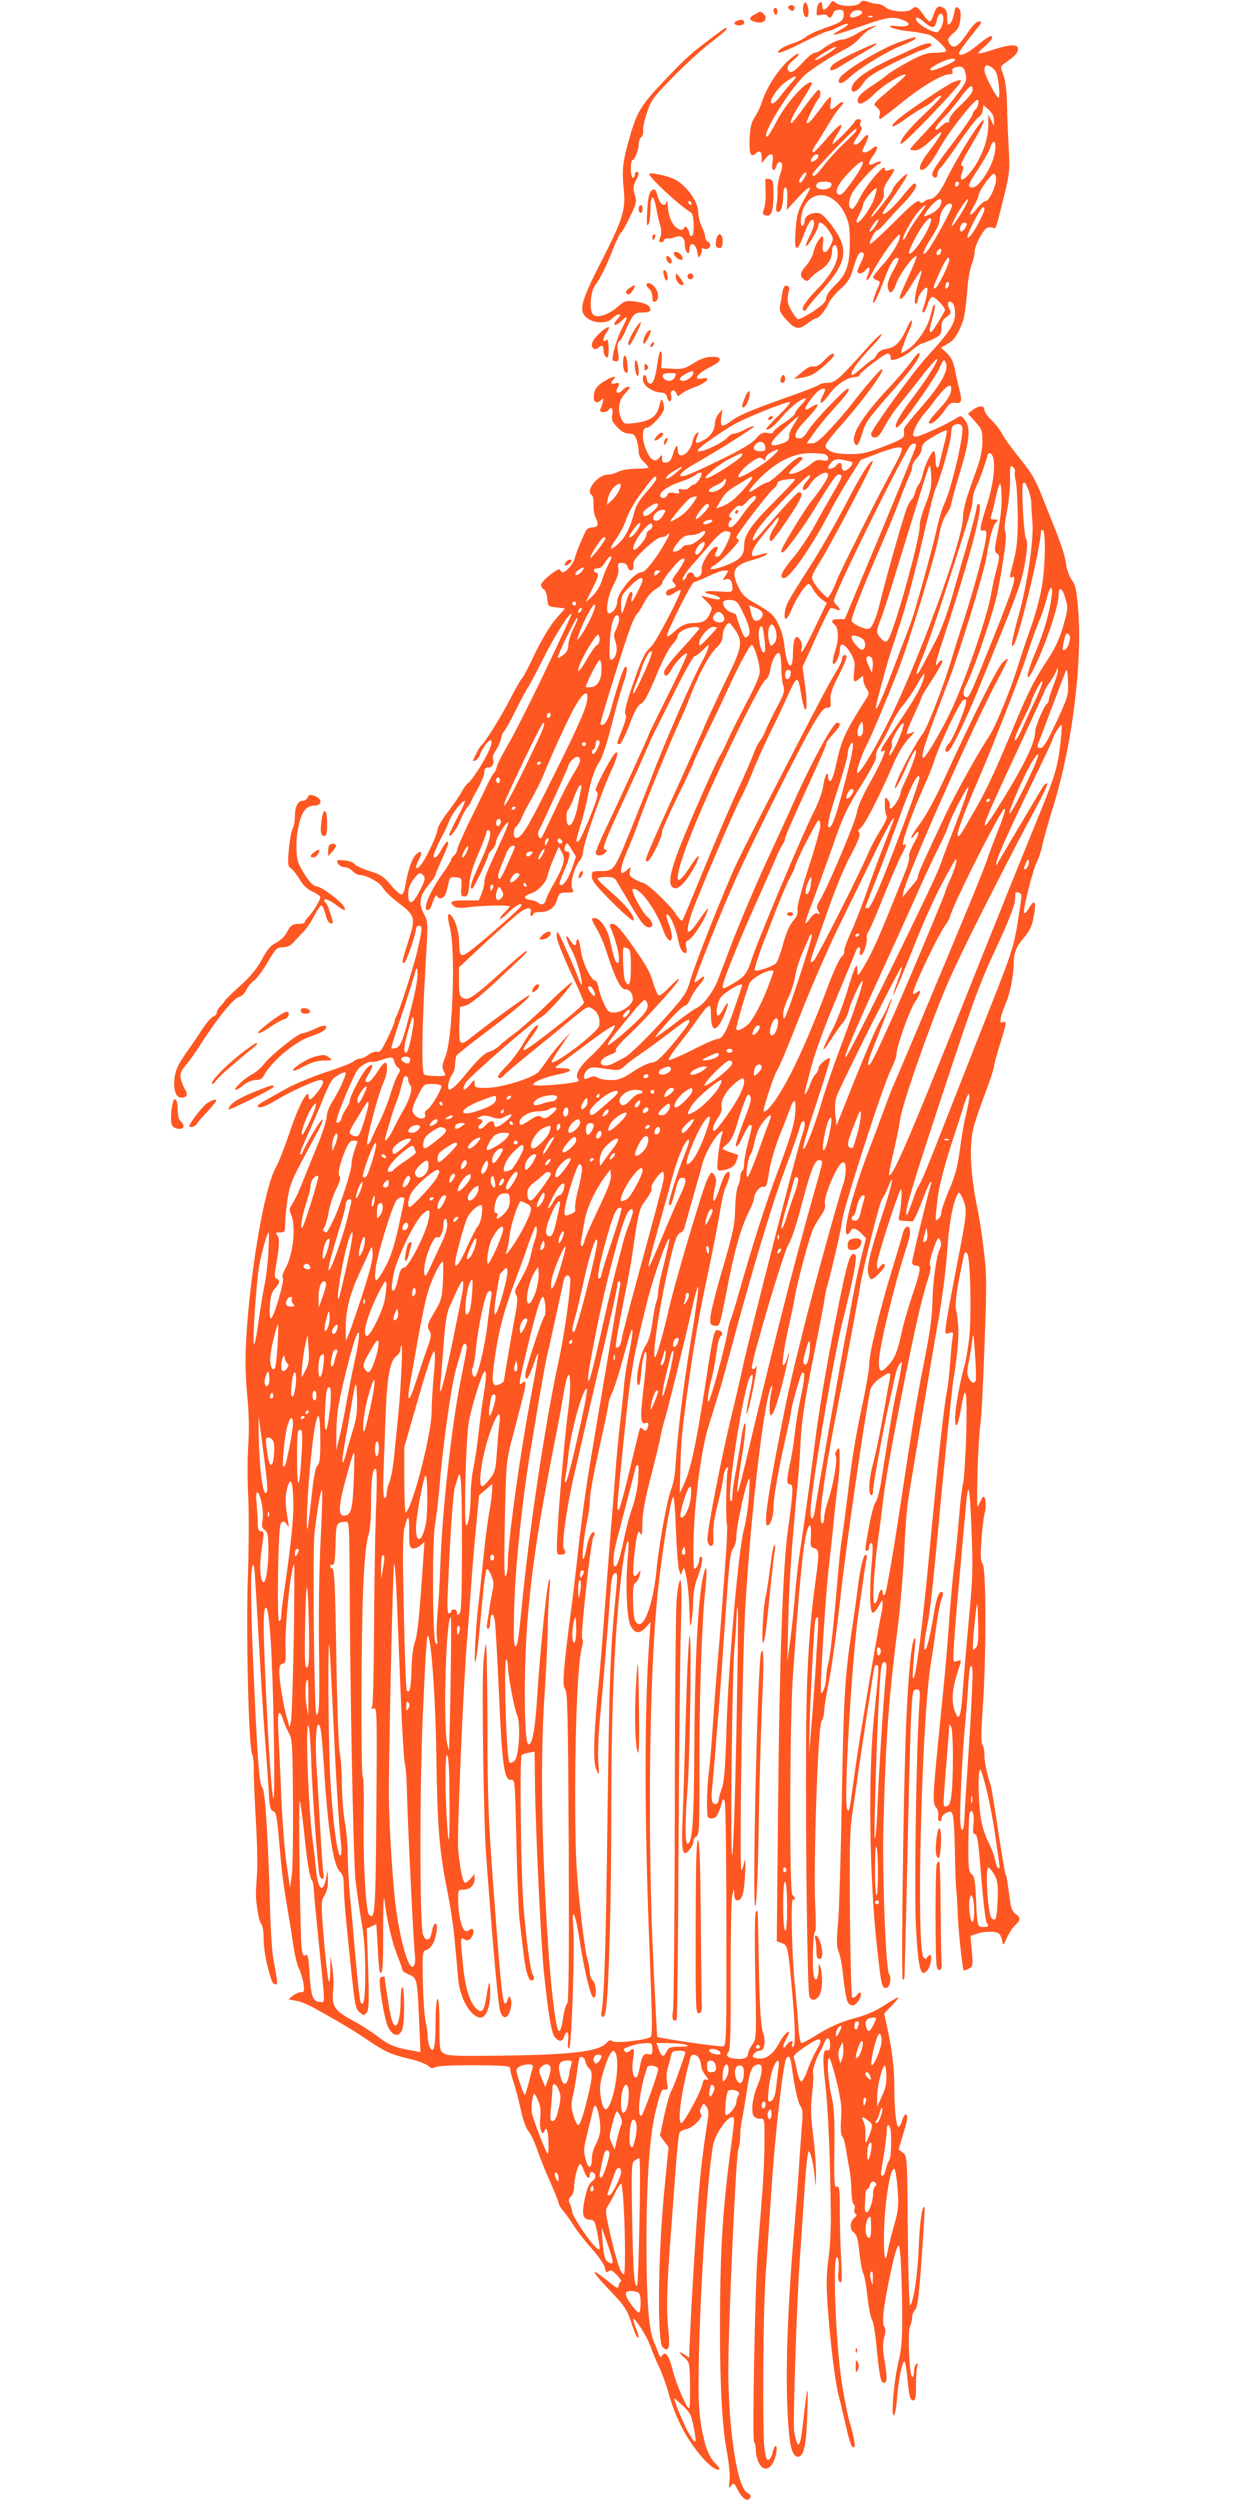 <?xml version="1.0" standalone="no"?>
<!DOCTYPE svg PUBLIC "-//W3C//DTD SVG 20010904//EN"
 "http://www.w3.org/TR/2001/REC-SVG-20010904/DTD/svg10.dtd">
<svg version="1.0" xmlns="http://www.w3.org/2000/svg"
 width="640pt" height="1280pt" viewBox="0 0 640 1280"
 preserveAspectRatio="xMidYMid meet">
<g transform="translate(0,1280) scale(0.1,-0.1)"
fill="#ff5722" stroke="none">
<path d="M4246 12775 c-20 -30 -36 -32 -36 -4 0 34 -25 16 -28 -21 -3 -30 -2
-32 22 -26 13 3 28 2 31 -4 10 -16 23 -12 30 10 4 13 15 20 31 20 19 0 24 -5
24 -24 0 -32 -14 -42 -101 -71 -40 -14 -82 -34 -93 -44 -12 -10 -39 -24 -61
-31 -50 -15 -87 -38 -80 -50 3 -4 58 18 122 51 64 32 123 59 130 59 8 0 32 9
54 21 59 30 70 18 12 -14 -69 -38 -42 -33 104 18 134 47 161 52 212 34 53 -19
40 -39 -21 -33 -44 4 -50 3 -34 -7 10 -6 55 -16 98 -20 44 -5 90 -14 101 -20
33 -17 87 -71 81 -81 -3 -4 -28 -8 -56 -8 -42 0 -67 -9 -137 -46 -47 -26 -96
-56 -109 -67 -12 -11 -50 -39 -85 -61 -41 -27 -63 -49 -65 -64 -6 -38 32 -26
85 27 44 45 149 109 160 98 2 -3 -35 -38 -83 -77 -85 -72 -86 -73 -65 -89 14
-11 19 -23 15 -38 -4 -13 -3 -23 1 -23 5 0 56 39 114 86 102 83 205 144 245
144 12 0 16 5 12 15 -3 10 3 17 19 21 32 8 43 -1 50 -40 6 -30 0 -42 -62 -122
-37 -49 -103 -125 -145 -170 -43 -45 -78 -84 -78 -88 0 -3 12 -6 26 -6 17 0
43 17 80 51 77 74 72 51 -18 -67 -36 -48 -49 -84 -29 -84 21 0 53 40 96 118
40 72 163 230 187 240 14 6 8 -35 -7 -48 -8 -7 -15 -18 -15 -25 0 -6 -42 -68
-93 -136 -104 -137 -121 -165 -112 -179 10 -17 25 -11 25 9 0 10 6 24 14 30 8
7 52 66 97 132 45 66 90 124 100 129 10 6 19 22 21 36 l3 26 28 -25 c18 -17
27 -36 26 -54 l-1 -28 -14 30 -14 30 0 -40 c1 -68 -15 -127 -49 -192 -50 -94
-114 -141 -84 -63 6 17 7 30 2 30 -16 0 -10 14 45 108 30 50 57 102 61 114 18
66 -119 -146 -198 -307 -24 -50 -56 -85 -77 -85 -9 0 -21 -5 -28 -12 -9 -9
-15 -9 -24 0 -10 10 -38 -13 -130 -105 -64 -64 -120 -115 -123 -112 -7 8 24
69 36 69 5 0 21 15 36 32 16 18 58 65 96 104 60 63 83 104 58 104 -5 0 -32
-29 -60 -64 -73 -91 -138 -130 -76 -45 58 80 105 153 100 157 -7 7 -75 -64
-75 -79 0 -11 -99 -139 -107 -139 -6 0 7 21 39 62 20 26 27 44 23 60 -4 16 3
37 24 68 37 55 38 62 6 50 -21 -8 -25 -7 -25 8 0 27 -94 -84 -127 -150 -15
-31 -33 -57 -39 -58 -21 0 -22 38 -3 77 19 39 123 153 140 153 5 0 9 5 9 10 0
6 -13 4 -30 -5 -39 -20 -40 -3 -5 45 27 37 17 54 -14 26 -10 -9 -25 -16 -34
-16 -16 0 -15 4 3 41 26 49 17 65 -14 27 -12 -16 -27 -28 -34 -28 -17 0 -15 6
13 48 15 22 21 39 14 42 -5 4 -7 14 -3 23 4 11 1 17 -9 17 -8 0 -17 -4 -19 -9
-5 -16 -110 -122 -115 -118 -2 3 7 24 22 47 45 72 21 66 -45 -11 -35 -41 -67
-75 -72 -77 -14 -6 -9 12 13 43 11 17 38 61 61 99 22 37 49 77 60 88 27 27 13
36 -15 10 -33 -31 -41 -27 -34 13 7 45 -1 39 -59 -40 -41 -55 -64 -78 -64 -61
0 11 53 116 61 121 12 8 12 45 0 45 -5 0 -37 -38 -71 -85 -34 -47 -63 -85 -66
-85 -14 0 3 38 52 114 31 48 54 89 51 92 -21 21 -133 -103 -184 -203 -20 -40
-41 -73 -46 -73 -34 0 114 241 194 316 33 30 145 102 219 139 19 10 48 33 64
52 15 18 42 40 60 48 29 14 30 15 4 10 -15 -3 -51 -19 -80 -37 -29 -17 -62
-31 -72 -30 -21 1 -69 -21 -105 -49 -13 -11 -31 -19 -39 -19 -9 0 -37 -22 -62
-50 -49 -53 -67 -61 -77 -34 -4 12 5 26 28 45 19 15 31 31 27 34 -4 4 -29 -14
-57 -40 -52 -49 -109 -139 -131 -210 -7 -22 -23 -56 -36 -75 -17 -26 -23 -52
-26 -105 -3 -83 5 -104 31 -81 21 19 31 12 31 -23 l1 -26 18 23 c30 35 44 28
36 -18 -7 -42 8 -57 20 -20 3 11 10 20 15 20 18 0 19 -19 5 -61 -9 -24 -15
-62 -14 -84 1 -22 -1 -54 -5 -72 -4 -18 -3 -34 3 -37 16 -10 31 28 31 78 0 25
5 46 10 46 11 0 13 -22 10 -80 l-2 -35 55 60 c53 58 79 72 54 29 -53 -92 -57
-106 -64 -195 -8 -111 7 -118 43 -20 24 68 47 94 52 62 2 -11 -8 -42 -23 -70
-14 -28 -22 -51 -18 -51 11 0 63 87 63 105 0 28 26 15 53 -25 26 -40 26 -42
10 -75 -24 -50 -47 -47 -40 5 3 22 2 40 -1 40 -13 -1 -40 -46 -47 -80 -4 -19
-20 -50 -36 -68 -33 -37 -36 -54 -13 -73 14 -11 19 -10 33 7 9 11 32 29 52 42
38 23 59 58 59 97 0 29 16 41 24 19 20 -53 -16 -129 -105 -220 -63 -66 -85
-104 -59 -104 6 0 10 4 10 8 0 4 36 48 80 97 129 145 138 211 49 330 -38 50
-56 65 -75 65 -36 0 -64 -17 -64 -40 0 -10 -4 -22 -10 -25 -15 -9 -12 50 4 89
42 100 156 85 211 -27 23 -49 26 -67 26 -152 -1 -114 -17 -160 -80 -220 -24
-23 -41 -48 -41 -62 0 -17 -17 -34 -66 -67 -37 -24 -72 -42 -79 -40 -6 3 -22
23 -34 45 -21 37 -23 60 -10 108 2 8 -3 16 -12 18 -12 3 -18 -6 -23 -34 -3
-21 -9 -52 -12 -68 -5 -26 1 -38 33 -73 44 -49 64 -52 109 -17 18 14 37 25 42
25 14 0 50 43 64 77 8 17 35 50 61 73 39 35 50 53 67 110 21 70 32 86 50 75 6
-4 2 -21 -10 -45 -11 -22 -20 -44 -20 -50 0 -15 26 -12 40 5 22 27 29 16 14
-21 -18 -43 -1 -36 22 9 39 76 131 204 140 195 12 -13 -35 -97 -85 -152 -28
-31 -51 -60 -51 -65 0 -6 9 -12 19 -16 20 -6 20 -6 0 -51 -10 -25 -19 -51 -19
-57 0 -24 19 11 50 93 37 99 55 130 75 130 11 0 5 -17 -21 -64 -26 -48 -33
-71 -28 -91 9 -36 26 -26 44 26 14 42 85 139 102 139 4 0 -7 -30 -23 -67 -65
-142 -69 -153 -56 -153 7 0 32 34 56 75 25 41 47 73 49 70 2 -2 -3 -23 -11
-47 -20 -57 -31 -132 -17 -123 5 3 10 14 10 23 1 21 38 67 47 58 6 -6 -6 -66
-22 -108 -4 -10 -3 -18 2 -18 6 0 15 18 22 40 6 22 18 40 26 40 14 0 68 -58
63 -69 -18 -36 -65 -111 -70 -111 -12 0 -10 16 8 77 9 30 13 57 10 60 -6 6 -7
4 -25 -64 -15 -55 -68 -132 -110 -160 -19 -13 -36 -22 -37 -20 -4 3 30 96 47
129 5 10 9 26 8 35 0 10 -12 -7 -26 -37 -32 -72 -59 -99 -104 -106 -25 -4 -41
-14 -50 -30 -7 -13 -15 -24 -19 -24 -4 0 -28 -18 -53 -40 -25 -22 -48 -40 -51
-40 -24 0 23 68 106 154 26 27 45 52 42 55 -4 3 -34 -25 -68 -63 -145 -163
-170 -186 -207 -186 -19 0 -39 -4 -45 -10 -5 -5 -73 -32 -150 -59 -193 -68
-261 -97 -300 -126 -48 -36 -58 -33 -51 18 l6 42 -20 -24 c-10 -13 -19 -35
-19 -50 0 -34 -23 -67 -62 -87 -36 -19 -42 -15 -28 21 9 24 9 26 -4 16 -8 -7
-18 -27 -21 -44 -14 -63 -75 -96 -75 -40 0 34 -12 22 -25 -25 -8 -27 -17 -38
-33 -40 -17 -3 -22 2 -22 20 -1 22 -1 22 -15 4 -20 -26 -43 -14 -65 37 -25 55
-24 117 0 117 23 0 90 74 90 99 0 11 -3 28 -7 38 -5 14 -10 7 -18 -27 -13 -54
-46 -76 -126 -86 -52 -6 -55 -5 -67 20 -22 49 -15 97 20 133 22 23 27 33 16
33 -8 0 -21 -7 -28 -15 -19 -23 -43 -20 -30 4 15 28 13 34 -10 28 -23 -6 -26
3 -8 21 20 20 -7 15 -47 -9 -40 -24 -55 -46 -55 -83 0 -28 18 -34 39 -13 11
10 13 8 8 -8 -2 -11 -8 -28 -12 -37 -5 -14 -2 -18 13 -18 12 0 24 5 27 10 14
22 26 8 20 -22 -5 -27 0 -39 25 -65 21 -22 40 -33 60 -33 23 0 30 -6 39 -31 6
-18 11 -45 11 -61 0 -18 9 -38 25 -52 14 -13 25 -26 25 -30 0 -3 -28 -6 -62
-6 -36 0 -75 -6 -92 -15 -15 -8 -39 -15 -53 -15 -53 0 -118 -83 -83 -105 6 -4
10 -25 9 -48 -1 -23 3 -52 9 -64 19 -35 15 -53 -12 -53 -14 0 -28 -6 -33 -12
-13 -21 -55 -121 -60 -146 -6 -27 -45 -72 -61 -72 -6 0 -12 6 -15 13 -5 15
-97 -58 -97 -78 0 -8 6 -18 14 -22 8 -4 16 -26 18 -48 3 -39 4 -40 47 -45 l44
-5 -48 -55 c-29 -34 -70 -102 -106 -176 -31 -67 -62 -125 -67 -128 -5 -3 -32
-51 -60 -105 -45 -88 -131 -227 -151 -241 -3 -3 -13 -18 -21 -35 -8 -16 -16
-33 -18 -38 -2 -4 3 -4 12 -1 8 3 18 16 22 27 9 29 43 77 55 77 17 0 -3 -54
-49 -130 -25 -41 -54 -81 -64 -88 -10 -7 -25 -28 -34 -45 -9 -18 -40 -64 -70
-103 -30 -39 -54 -80 -54 -90 0 -28 -65 -163 -89 -187 -25 -26 -28 -9 -5 34
19 38 11 49 -16 24 -21 -19 -43 -85 -55 -162 -4 -26 -12 -43 -20 -43 -7 0 -32
22 -55 50 -35 42 -52 53 -107 70 -36 11 -71 27 -78 36 -6 9 -29 17 -53 19 -39
3 -41 2 -32 -16 6 -10 21 -19 34 -19 13 0 31 -9 41 -20 10 -11 26 -20 36 -20
35 0 104 -38 119 -65 8 -15 41 -48 73 -72 97 -75 98 -76 51 -223 -27 -84 -28
-90 -14 -90 9 0 60 148 60 176 0 7 7 14 16 14 18 0 17 -14 -10 -132 -18 -77
-91 -304 -106 -330 -6 -10 -10 -23 -10 -29 0 -6 -16 -44 -36 -85 -28 -59 -39
-74 -53 -69 -10 3 -29 -4 -44 -15 -14 -11 -33 -20 -43 -20 -9 0 -25 -6 -33
-14 -9 -8 -72 -33 -141 -55 -69 -23 -156 -59 -195 -80 -138 -76 -155 -86 -155
-93 0 -17 35 -6 90 27 74 45 206 105 230 105 24 0 18 -21 -19 -67 -29 -37 -41
-41 -41 -15 -1 45 -54 -54 -96 -183 -26 -77 -58 -159 -71 -181 -48 -84 -106
-381 -139 -708 -20 -210 -22 -317 -7 -476 8 -80 9 -167 4 -240 -4 -63 -5 -182
0 -265 4 -82 3 -267 -2 -410 -10 -288 4 -873 22 -906 5 -11 9 -43 8 -72 -1
-29 4 -142 10 -252 7 -110 10 -238 7 -285 -8 -119 -8 -118 2 -187 4 -35 13
-68 20 -75 7 -7 12 -40 12 -77 0 -37 9 -99 20 -139 21 -81 26 -92 42 -92 11 0
9 15 -14 140 -5 30 -11 123 -14 205 -9 372 -26 650 -40 661 -17 13 -27 155
-49 671 -13 318 -13 484 3 469 5 -6 6 -21 27 -386 9 -162 23 -389 32 -505 9
-115 18 -244 20 -287 4 -61 8 -77 22 -81 15 -4 19 -27 30 -153 13 -155 20
-211 44 -354 8 -47 21 -125 28 -175 7 -49 20 -106 30 -125 9 -19 20 -54 23
-78 5 -37 4 -42 -13 -42 -10 0 -29 -8 -42 -18 l-22 -19 39 -7 c21 -3 65 -21
96 -39 31 -17 88 -49 125 -71 37 -21 100 -60 138 -86 97 -66 123 -77 216 -100
45 -10 90 -27 101 -37 14 -13 23 -15 36 -7 10 7 90 10 202 10 149 -1 184 -4
182 -15 -1 -7 6 -39 17 -70 10 -31 27 -94 37 -141 11 -52 26 -96 40 -112 12
-15 32 -58 45 -95 12 -37 42 -111 66 -164 23 -53 43 -102 43 -109 0 -7 12 -27
28 -45 15 -18 39 -53 54 -77 15 -23 54 -74 88 -111 33 -38 64 -82 67 -98 4
-23 8 -27 19 -18 11 9 20 4 43 -20 16 -17 25 -31 21 -31 -5 0 -10 -10 -12 -21
-3 -20 -8 -17 -61 26 -32 26 -60 45 -63 42 -4 -3 32 -46 78 -94 75 -78 87 -96
108 -158 12 -38 26 -74 31 -79 14 -15 11 7 -7 49 -8 20 -13 39 -11 41 8 8 69
-88 87 -138 10 -29 30 -77 44 -106 14 -28 35 -86 47 -128 37 -135 94 -244 177
-339 38 -43 72 -66 85 -58 4 2 -6 17 -22 32 -40 38 -70 140 -81 281 -17 222
34 1167 72 1350 12 56 69 139 96 140 15 0 16 11 -13 -210 -32 -247 -45 -442
-48 -730 -4 -359 7 -625 33 -764 13 -72 19 -134 15 -160 -5 -37 -4 -39 8 -23
14 17 16 15 33 -19 24 -47 51 -65 64 -44 7 11 3 18 -14 27 -49 26 -93 295 -97
598 -2 213 38 1118 51 1159 6 16 10 48 10 72 0 24 4 63 10 86 5 24 16 90 25
148 14 104 27 130 62 130 20 0 16 -51 -7 -104 -27 -61 -37 -141 -20 -161 7 -9
22 -14 34 -13 20 3 21 -1 20 -127 0 -71 -6 -195 -13 -275 -6 -80 -16 -208 -22
-285 -14 -201 -28 -958 -18 -969 5 -6 9 -25 9 -43 0 -19 7 -47 15 -63 29 -56
75 -29 90 53 7 46 -10 43 -20 -2 -3 -16 -12 -32 -20 -35 -10 -3 -15 12 -21 57
-11 84 -7 695 6 887 6 85 20 290 31 455 17 265 59 631 75 656 12 20 22 6 28
-43 15 -113 32 -186 45 -202 11 -13 12 -36 6 -109 -4 -51 -11 -146 -15 -212
-4 -66 -17 -235 -29 -375 -37 -455 -43 -820 -16 -1022 8 -55 26 -84 48 -75 25
9 36 70 41 232 5 154 0 140 -23 -64 -14 -128 -26 -139 -45 -40 -7 34 14 665
28 864 8 116 20 289 26 385 6 96 15 179 20 184 9 9 28 -74 33 -149 3 -38 4
-32 5 25 1 41 -5 132 -14 202 -13 103 -14 145 -6 218 6 50 8 97 5 106 -5 14
16 78 38 114 5 8 14 27 20 42 14 35 29 27 29 -14 0 -22 -4 -29 -14 -25 -23 9
-26 -42 -10 -179 14 -119 25 -379 28 -679 0 -66 -5 -163 -13 -215 -10 -75 -11
-126 -3 -245 14 -190 38 -384 57 -455 8 -30 24 -98 36 -150 20 -91 32 -120 44
-108 6 6 -10 82 -27 133 -5 17 -21 93 -34 170 -37 211 -55 742 -23 660 4 -11
5 -41 2 -66 -4 -32 -1 -49 8 -54 10 -7 11 16 6 115 -4 68 -7 181 -7 251 0 110
-2 128 -15 123 -13 -6 -15 19 -13 192 2 155 -1 214 -14 269 -19 79 -26 194
-13 197 5 2 22 -51 38 -117 23 -98 28 -134 23 -196 -3 -51 -1 -80 6 -87 7 -7
15 -36 19 -64 5 -29 12 -75 18 -103 5 -27 10 -78 10 -112 1 -34 6 -65 11 -68
6 -4 8 -15 5 -25 -3 -10 -1 -21 5 -25 8 -5 7 -10 -3 -18 -26 -21 -29 -60 -6
-77 16 -12 22 -34 29 -102 5 -48 14 -96 20 -108 6 -12 16 -65 21 -118 6 -53
16 -106 23 -117 7 -11 18 -74 24 -141 15 -153 21 -184 38 -184 17 0 18 28 2
120 -9 53 -9 81 -1 112 8 30 8 47 1 55 -7 8 -8 36 -4 76 10 85 51 285 67 322
13 29 13 27 20 -45 3 -41 7 -159 8 -262 1 -158 -2 -201 -20 -275 -23 -100 -38
-280 -22 -270 6 4 13 44 16 89 6 88 26 188 38 188 3 0 10 -35 14 -77 9 -101
14 -123 31 -123 11 0 14 18 14 79 0 44 3 87 7 97 4 12 3 15 -5 10 -7 -4 -12
-20 -12 -37 0 -16 -4 -29 -9 -29 -15 0 -25 227 -12 256 6 14 11 36 11 49 0 13
7 31 16 39 12 12 19 70 33 268 10 139 17 255 15 257 -12 14 -25 -73 -30 -202
-5 -141 -26 -280 -44 -301 -5 -4 -10 166 -12 378 -3 386 -3 387 -25 404 l-22
17 25 84 c17 55 23 86 16 93 -6 6 -14 -2 -22 -26 -6 -20 -15 -36 -20 -36 -11
0 -21 95 -21 192 1 99 -10 193 -34 306 l-18 83 36 37 c21 21 37 41 37 45 0 4
-30 -13 -67 -37 -45 -30 -95 -52 -146 -66 -82 -21 -143 -49 -224 -100 -26 -16
-52 -30 -59 -30 -7 0 -13 34 -17 97 -4 54 -11 143 -17 198 -16 145 -22 448
-10 440 14 -9 12 11 -3 23 -16 13 -14 891 3 1127 40 573 62 765 88 765 4 0 5
-25 4 -56 -4 -49 -2 -56 17 -61 26 -7 26 -24 7 -165 -33 -230 -48 -486 -49
-833 -3 -523 7 -1278 17 -1297 11 -24 32 -22 50 4 17 24 20 104 6 148 -7 21
-8 19 -9 -17 -1 -49 -17 -65 -25 -26 -9 42 -3 223 7 223 5 0 5 60 1 137 -10
204 14 912 32 940 8 12 14 36 14 53 0 17 11 87 25 155 14 69 41 268 60 443 28
255 124 918 151 1045 4 17 21 40 46 58 51 36 62 37 54 2 -3 -16 -19 -102 -35
-193 -16 -91 -39 -199 -50 -240 -22 -80 -27 -155 -11 -165 6 -4 10 6 10 22 0
30 48 293 79 433 11 47 24 110 31 141 6 31 17 65 26 75 13 17 14 16 8 -21 -3
-22 -14 -76 -24 -120 -16 -73 -27 -134 -77 -450 -8 -55 -22 -107 -30 -116 -8
-9 -23 -65 -34 -125 -22 -125 -22 -124 -9 -124 6 0 10 9 10 20 0 11 5 20 11
20 8 0 9 -26 3 -93 -13 -135 -11 -259 3 -264 6 -2 21 13 32 34 18 34 20 35 20
13 0 -14 -4 -45 -10 -69 -13 -59 -106 -608 -125 -741 -8 -58 -20 -141 -26
-185 -9 -67 -13 -76 -21 -57 -18 41 25 778 59 1007 8 55 19 129 24 165 4 36
12 80 15 98 5 20 4 32 -3 32 -12 0 -30 -76 -42 -185 -6 -44 -19 -139 -30 -210
-34 -228 -41 -338 -50 -860 -5 -280 -13 -563 -19 -629 -9 -97 -8 -124 3 -150
8 -17 19 -77 24 -133 6 -56 16 -111 22 -123 15 -27 40 -22 59 12 18 32 7 50
-13 22 -8 -10 -18 -15 -23 -11 -4 5 -9 195 -11 422 -3 344 -1 433 13 527 9 62
23 156 30 208 28 191 72 480 81 528 3 13 9 20 15 17 10 -7 9 -17 -16 -265 -31
-294 -24 -826 15 -1177 22 -201 25 -215 49 -211 18 4 27 53 13 71 -17 20 -35
515 -29 757 13 465 25 635 78 1055 11 94 24 253 29 355 4 102 13 219 20 260 6
41 36 221 66 400 30 179 70 417 90 530 21 118 39 266 44 350 8 131 30 250 56
291 4 8 14 -6 26 -35 21 -55 20 -63 -42 -381 -21 -110 -42 -224 -46 -254 -7
-52 -6 -53 16 -46 21 7 22 5 16 -31 -3 -22 -8 -79 -12 -129 -3 -49 -10 -108
-14 -130 -17 -79 -46 -347 -95 -870 -31 -327 -63 -583 -76 -604 -9 -15 -8 15
6 164 3 32 2 45 -4 35 -15 -25 -30 -176 -41 -427 -14 -301 -27 -1301 -18
-1316 5 -7 8 -2 9 13 4 123 11 401 19 800 6 261 13 519 17 572 5 89 8 98 26
98 18 0 19 -5 14 -77 -16 -231 -27 -970 -17 -1146 12 -212 24 -256 59 -214 16
20 26 77 13 77 -6 0 -12 -6 -15 -12 -4 -10 -7 -10 -18 0 -39 37 -11 1198 36
1499 9 54 22 146 30 205 8 58 20 118 26 132 7 14 9 29 5 33 -14 14 -29 -19
-41 -89 -23 -136 -37 -193 -47 -203 -11 -11 -5 53 12 135 10 45 30 225 51 455
28 307 71 726 79 780 32 203 34 276 14 373 -4 21 2 78 16 150 29 150 28 148
42 134 17 -17 23 -334 9 -445 -7 -50 -16 -105 -21 -122 -40 -142 -64 -325 -41
-311 5 3 14 42 22 86 23 142 32 93 26 -132 -3 -117 -11 -231 -16 -253 -6 -22
-15 -101 -21 -175 -6 -74 -17 -187 -25 -250 -8 -63 -19 -187 -25 -275 -6 -88
-19 -248 -30 -355 -58 -579 -58 -576 -36 -606 8 -10 12 -29 10 -40 -3 -12 -1
-25 5 -28 6 -4 11 1 11 12 0 10 11 24 25 30 23 11 26 9 33 -11 5 -12 9 -92 11
-178 1 -86 4 -178 7 -205 3 -27 7 -87 8 -134 4 -89 24 -271 30 -278 3 -2 14 2
26 8 21 11 22 16 16 90 l-7 78 32 11 c43 15 104 14 117 -2 5 -6 12 -23 14 -37
3 -23 6 -21 24 20 12 25 31 54 43 64 27 24 27 40 0 57 -12 8 -22 29 -25 49
-16 118 -20 146 -26 155 -3 6 -20 107 -38 225 -17 118 -35 224 -39 235 -15 38
-31 115 -31 153 0 21 -5 43 -10 48 -8 8 -7 68 2 195 18 256 18 710 -1 732 -10
13 -12 40 -6 119 3 57 11 120 17 142 10 39 3 94 -10 81 -4 -3 -13 -21 -20 -38
-10 -27 -11 0 -7 163 3 107 10 220 15 250 5 30 14 213 21 407 12 321 11 364
-5 490 -9 76 -24 172 -33 213 -35 171 -42 317 -18 409 8 31 35 110 60 176 25
65 45 127 45 137 0 10 14 60 30 111 34 108 36 122 14 113 -13 -5 -14 -1 -9 26
4 18 16 51 26 74 21 51 39 141 39 200 0 56 14 89 54 135 22 24 38 54 45 88 20
94 11 117 -23 58 -11 -18 -21 -27 -23 -20 -6 18 46 221 67 263 10 20 21 54 25
75 4 22 31 120 61 217 93 302 145 717 125 986 -9 111 -14 137 -33 162 -12 16
-25 51 -29 77 -8 60 -23 101 -116 333 -46 114 -56 132 -131 225 -35 43 -72 95
-82 115 -10 19 -34 51 -54 69 -20 19 -36 43 -36 53 0 23 -28 23 -60 -1 l-24
-19 37 -41 c34 -38 37 -46 37 -100 0 -37 -9 -85 -24 -128 -13 -37 -36 -101
-50 -142 -14 -41 -26 -96 -26 -122 0 -116 -228 -739 -384 -1049 -111 -220
-189 -329 -146 -206 10 31 26 69 34 84 21 38 97 219 161 381 58 147 201 618
216 713 5 32 20 74 34 94 14 20 25 43 25 52 0 8 20 81 45 163 50 166 56 229
25 269 -16 21 -22 23 -37 13 -51 -34 -205 -104 -218 -99 -14 5 -14 10 0 43 9
21 29 54 46 73 16 19 46 56 65 83 20 26 45 52 55 58 16 8 19 6 19 -13 0 -28
-18 -57 -79 -122 -29 -32 -41 -51 -32 -54 15 -5 52 28 83 75 19 27 28 33 51
30 31 -4 34 10 18 73 -5 19 -15 62 -21 95 -9 43 -20 66 -42 87 l-30 28 35 20
c33 20 50 44 77 115 7 17 16 80 21 142 4 62 15 129 24 149 8 20 15 49 15 64 0
32 44 116 65 124 8 3 21 3 29 0 16 -6 13 -14 56 158 29 120 31 135 25 245 -4
65 -8 168 -9 228 -2 73 -8 124 -19 152 -16 42 -16 43 9 60 51 37 63 49 66 68
4 30 -35 30 -123 2 -41 -14 -76 -23 -79 -20 -3 3 12 19 33 36 20 18 37 38 37
45 0 17 -23 4 -85 -47 -45 -37 -86 -53 -85 -33 1 8 38 59 88 121 30 36 31 41
14 41 -13 0 -34 -22 -63 -65 -46 -68 -70 -80 -90 -44 -9 18 -6 25 21 48 25 20
33 36 37 72 4 33 1 48 -10 57 -13 11 -16 7 -22 -27 -4 -22 -13 -45 -21 -52
-12 -10 -14 -5 -14 29 0 31 -5 44 -20 52 -26 14 -36 7 -50 -35 -6 -19 -15 -35
-20 -35 -5 0 -19 15 -31 33 -31 44 -41 49 -61 30 -22 -20 -110 -13 -136 11
-10 9 -28 16 -40 16 -11 0 -33 5 -49 11 -22 8 -30 7 -39 -5 -15 -21 -101 -22
-124 -1 -16 14 -19 13 -34 -10z m168 -40 c-1 -13 -51 -31 -60 -22 -4 4 -1 14
6 22 14 17 55 17 54 0z m416 -33 c0 -15 -7 -38 -16 -50 -14 -21 -17 -21 -52
-7 -39 17 -72 43 -72 57 0 14 14 9 44 -17 39 -34 54 -31 62 10 8 42 34 48 34
7z m-363 12 c-3 -3 -12 -4 -19 -1 -8 3 -5 6 6 6 11 1 17 -2 13 -5z m-230 -190
c-32 -20 -60 -34 -63 -31 -7 6 88 67 106 67 8 0 -12 -16 -43 -36z m653 -31 c0
-10 -99 -53 -119 -53 -22 0 0 19 46 41 40 19 73 24 73 12z m209 -61 c13 -25
24 -132 13 -132 -11 0 -72 117 -72 140 0 9 3 20 6 23 9 9 42 -10 53 -31z
m-1045 -54 c-17 -18 -43 -50 -58 -70 -15 -21 -34 -38 -42 -38 -25 0 22 77 68
110 54 39 69 38 32 -2z m926 -39 c0 -12 -24 -42 -60 -76 -36 -33 -60 -63 -60
-76 0 -11 -3 -17 -7 -14 -4 4 -19 -5 -35 -20 -19 -18 -28 -22 -28 -12 0 8 16
31 36 50 19 18 58 64 86 102 52 70 68 81 68 46z m-601 -216 c-8 -9 -38 -39
-68 -67 -29 -28 -71 -75 -93 -103 -35 -48 -58 -66 -58 -45 0 12 210 232 222
232 6 0 4 -7 -3 -17z m715 -101 c-11 -73 -80 -182 -116 -182 -27 0 -23 15 31
95 27 41 54 90 61 109 16 50 33 35 24 -22z m-904 -21 c0 -13 -29 -35 -37 -28
-7 8 15 37 28 37 5 0 9 -4 9 -9z m186 -111 c-55 -80 -73 -97 -87 -83 -17 17 7
59 67 120 73 74 83 55 20 -37z m-261 -7 c-12 -17 -20 -23 -23 -15 -4 14 28 56
36 47 3 -2 -3 -17 -13 -32z m985 0 c-1 -39 -36 -113 -54 -113 -8 0 -27 -16
-42 -35 -37 -49 -50 -44 -19 8 14 24 25 49 25 55 0 20 64 112 78 112 7 0 12
-12 12 -27z m-847 -19 c14 -15 -8 -34 -39 -34 -32 0 -45 16 -27 33 8 9 58 9
66 1z m657 -3 c0 -6 -4 -13 -10 -16 -5 -3 -10 1 -10 9 0 9 5 16 10 16 6 0 10
-4 10 -9z m-436 -82 c-18 -50 -77 -129 -88 -118 -3 3 3 22 14 42 11 20 20 44
20 52 0 16 60 88 68 81 2 -3 -4 -28 -14 -57z m346 -10 c0 -22 -21 -48 -52 -63
-17 -9 -33 -14 -36 -12 -2 3 11 23 29 45 33 39 59 53 59 30z m124 -21 c-24
-47 -66 -109 -71 -105 -2 2 9 26 23 53 40 73 83 119 48 52z m-69 2 c6 -9 -105
-213 -131 -240 -30 -30 -14 15 26 75 22 33 40 70 40 82 0 53 47 113 65 83z
m-141 -12 c-4 -7 -24 -35 -44 -63 -19 -27 -41 -63 -48 -79 -7 -16 -15 -26 -18
-23 -8 8 43 103 77 142 31 35 47 46 33 23z m306 -11 c0 -15 -47 -106 -68 -130
-30 -34 -24 -6 14 68 36 71 54 91 54 62z m-294 -110 c-30 -59 -81 -125 -91
-115 -9 8 47 117 81 158 37 44 42 22 10 -43z m-266 23 c-12 -17 -24 -29 -27
-26 -3 3 5 19 17 36 12 17 24 29 27 26 3 -3 -5 -19 -17 -36z m470 14 c0 -14
-22 -44 -30 -39 -13 8 0 45 16 45 8 0 14 -3 14 -6z m-134 -149 c-3 -9 -11 -13
-16 -10 -8 5 -7 11 1 21 14 18 24 11 15 -11z m44 -37 c0 -19 -56 -134 -69
-142 -18 -12 -13 9 22 83 30 67 47 87 47 59z m-9 -141 c-8 -8 -11 -7 -11 4 0
20 13 34 18 19 3 -7 -1 -17 -7 -23z m39 -131 c-1 -55 -22 -88 -146 -225 -71
-77 -284 -373 -284 -392 0 -12 7 -19 20 -19 14 0 29 17 50 58 17 31 49 80 73
108 23 29 76 95 117 148 41 53 76 92 78 87 4 -13 -55 -105 -130 -204 -66 -87
-99 -151 -74 -145 19 4 187 241 216 303 21 47 23 49 33 27 16 -35 -25 -111
-125 -225 -49 -55 -88 -105 -89 -111 -1 -6 -1 -20 0 -31 1 -16 -16 -27 -101
-60 -89 -34 -113 -40 -179 -40 -55 1 -84 6 -103 18 -33 22 -32 24 84 157 109
125 212 270 183 259 -11 -4 -99 -108 -154 -180 -19 -25 -66 -80 -105 -122 -54
-59 -77 -77 -97 -77 l-27 0 37 53 c20 28 65 84 100 122 69 75 90 105 74 105
-16 0 -182 -175 -205 -217 -14 -24 -29 -38 -41 -38 -39 0 -27 35 36 100 62 65
73 93 23 61 -37 -25 -41 -12 -9 31 33 45 54 63 72 63 11 0 10 -6 -2 -30 -30
-58 -9 -55 34 5 33 46 93 85 131 85 11 0 20 4 20 8 0 13 129 112 145 112 8 0
15 -9 15 -19 0 -17 3 -18 35 -8 20 6 53 25 74 44 22 18 43 33 48 33 4 0 29 10
56 22 43 21 47 25 47 60 0 28 6 41 26 55 23 17 25 22 15 42 -15 27 -5 47 15
30 8 -6 14 -29 14 -53z m-788 -469 c-18 -18 -32 -38 -32 -45 0 -6 -25 -27 -55
-47 -30 -19 -55 -40 -55 -46 0 -7 -11 -9 -29 -6 -25 5 -35 1 -61 -29 -21 -25
-76 -57 -183 -109 -83 -41 -164 -77 -180 -81 -46 -11 -23 19 46 59 132 75 316
192 308 195 -5 2 -26 -6 -47 -17 -21 -12 -46 -21 -55 -21 -9 0 -22 -7 -29 -15
-32 -39 -177 -100 -155 -66 7 12 119 91 178 125 63 37 286 126 292 117 2 -5
-25 -36 -61 -71 -35 -34 -63 -64 -61 -67 10 -9 38 12 82 64 45 52 98 93 119
93 6 0 -4 -15 -22 -33z m-24 -78 c-33 -54 -38 -65 -38 -86 0 -15 -9 -24 -31
-32 -81 -28 -78 -3 8 76 37 34 69 63 71 63 1 0 -3 -10 -10 -21z m848 -34 c13
-32 -57 -329 -93 -398 -9 -18 -27 -78 -39 -135 -23 -101 -105 -398 -126 -457
-5 -16 -25 -68 -43 -115 -18 -47 -46 -121 -63 -165 -43 -115 -72 -179 -77
-173 -4 4 10 61 60 238 7 25 36 113 63 195 28 83 78 268 111 412 33 145 65
271 71 282 22 42 80 245 80 281 0 21 6 41 13 43 23 10 38 7 43 -8z m-91 -86
c-9 -35 -19 -76 -22 -92 -9 -45 -23 -41 -23 7 0 25 -4 46 -9 46 -12 0 -49 -77
-57 -120 -4 -19 -13 -42 -20 -50 -7 -8 -16 -27 -19 -43 -4 -15 -11 -30 -16
-33 -5 -3 -16 -22 -25 -42 -16 -38 -109 -366 -137 -482 -21 -88 -44 -140 -62
-140 -29 0 -85 29 -85 43 0 21 57 166 138 353 38 88 86 203 106 258 20 54 43
111 51 127 8 15 15 37 15 49 0 11 11 32 25 46 14 14 25 36 25 49 0 16 11 30
33 44 48 30 91 51 95 47 1 -2 -4 -32 -13 -67z m-917 -17 c3 -19 -1 -22 -27
-22 -33 0 -41 16 -19 38 18 18 43 10 46 -16z m772 6 c0 -7 -82 -210 -182 -450
l-183 -438 -32 0 c-36 0 -42 -10 -18 -30 17 -14 20 -72 6 -116 -17 -52 -22
-84 -13 -84 12 0 32 46 32 75 0 39 26 30 54 -18 22 -37 25 -51 19 -95 -6 -55
-1 -62 29 -35 17 15 18 15 18 -6 0 -12 7 -33 16 -46 15 -23 15 -27 -2 -54
-108 -169 -127 -212 -153 -335 -9 -44 -22 -81 -28 -84 -8 -2 -13 5 -13 18 0
41 -18 10 -25 -43 -4 -31 -24 -86 -50 -137 -56 -110 -285 -654 -314 -745 -26
-80 -37 -95 -97 -130 -47 -28 -54 -30 -54 -15 0 23 76 213 157 395 47 105 97
217 111 250 13 33 31 69 38 80 8 11 14 26 14 33 0 8 47 117 105 242 58 125
105 233 105 239 0 11 7 20 50 69 23 26 26 42 6 42 -20 0 -123 -188 -211 -382
-40 -90 -94 -208 -120 -263 -70 -148 -171 -386 -216 -505 -22 -58 -49 -131
-62 -163 -23 -63 -76 -133 -111 -148 -12 -5 -61 -40 -111 -79 -49 -38 -94 -70
-98 -70 -5 0 24 36 64 80 39 44 78 80 85 80 8 0 21 16 29 36 8 20 29 52 46 71
33 38 32 58 -1 28 -11 -10 -22 -16 -24 -14 -5 7 138 367 212 531 96 211 321
660 390 780 44 74 62 96 77 95 17 -2 20 3 17 38 -2 31 7 59 43 128 25 49 43
93 39 98 -8 13 -24 1 -24 -18 0 -9 -14 -39 -32 -67 -35 -58 -58 -100 -296
-561 -94 -181 -188 -368 -210 -415 -61 -129 -218 -526 -238 -600 -15 -54 -29
-78 -83 -140 -111 -128 -225 -241 -256 -256 -16 -8 -42 -22 -58 -30 -15 -8
-36 -12 -47 -9 -29 9 -9 40 35 55 21 7 33 16 28 23 -4 6 24 39 64 76 91 85
267 280 259 288 -3 3 -25 -16 -49 -42 -25 -26 -49 -45 -55 -41 -6 3 -18 32
-27 62 -17 60 -36 93 -128 222 -40 55 -66 82 -79 82 -15 0 -18 -4 -13 -17 37
-86 56 -183 37 -183 -11 0 -18 21 -42 127 -12 52 -50 103 -76 103 -19 0 -18
-7 13 -59 15 -25 37 -77 49 -116 42 -131 71 -190 94 -190 23 0 40 -20 40 -51
0 -27 -54 -66 -94 -68 -27 -1 -34 4 -53 44 -12 25 -25 62 -28 83 -4 20 -12 37
-18 37 -21 0 -67 97 -73 155 -4 30 -11 55 -15 55 -5 0 -9 -7 -9 -15 0 -23 -14
-18 -32 13 -29 45 -21 0 9 -53 24 -44 53 -140 52 -175 0 -8 -11 12 -23 45 -30
76 -92 214 -100 222 -3 4 -6 -7 -6 -23 0 -16 32 -96 70 -178 39 -82 70 -154
70 -160 0 -7 -57 -57 -127 -112 -197 -155 -217 -164 -143 -65 22 30 38 56 36
59 -10 10 -35 -20 -77 -91 -23 -40 -62 -91 -86 -115 -41 -41 -53 -62 -34 -62
5 0 14 7 21 14 6 8 66 59 133 113 67 54 161 131 209 171 87 72 88 73 113 56
27 -18 39 -48 33 -85 -4 -32 -228 -203 -244 -187 -2 3 19 38 47 79 l51 74 -42
-45 c-23 -25 -56 -65 -73 -90 -16 -25 -39 -55 -50 -68 -29 -32 -192 -82 -267
-82 -55 0 -60 2 -60 23 -1 21 -2 21 -25 -8 -29 -36 -44 -27 -20 12 19 31 338
309 384 334 25 13 106 101 150 160 32 44 -8 12 -113 -89 -61 -60 -136 -127
-166 -149 -30 -22 -68 -52 -83 -67 -15 -14 -41 -29 -57 -33 -20 -6 -52 -36
-103 -98 -80 -99 -111 -118 -101 -63 4 18 13 40 20 49 8 8 14 31 14 50 0 19 4
39 8 45 4 6 70 59 147 117 154 116 233 183 225 191 -5 4 -188 -129 -294 -213
-62 -50 -67 -45 -64 61 l3 92 31 8 c19 5 77 51 150 119 165 154 170 159 159
159 -6 0 -60 -45 -120 -100 -149 -135 -178 -155 -204 -140 -18 9 -21 20 -21
84 l0 73 63 59 c122 115 240 219 261 231 32 19 49 16 43 -7 -3 -11 -1 -20 4
-20 5 0 9 5 9 10 0 6 13 10 30 10 50 0 79 20 92 62 10 36 14 38 50 38 36 0 38
1 28 21 -13 23 11 111 38 142 9 10 17 33 18 50 1 37 101 322 145 414 30 64 39
107 18 86 -24 -24 -109 -188 -99 -191 5 -2 10 -11 10 -20 -1 -30 -86 -236
-100 -240 -14 -5 -14 -5 21 113 11 39 24 93 29 120 13 75 35 140 59 174 13 18
39 95 61 183 21 84 48 180 59 212 23 63 27 101 11 91 -9 -6 -38 -93 -75 -228
-14 -51 -36 -79 -51 -65 -4 5 119 402 156 502 12 31 26 58 31 62 5 3 21 28 35
55 15 31 38 58 59 71 19 11 35 25 35 31 0 20 89 127 105 127 14 0 14 -3 0 -27
-8 -16 -25 -40 -37 -56 -17 -21 -19 -30 -10 -39 18 -18 15 -25 -13 -32 -14 -4
-25 -13 -25 -21 0 -19 15 -19 46 1 13 9 26 15 29 13 8 -9 -125 -265 -150 -288
-35 -33 -49 -61 -100 -209 -30 -88 -40 -131 -33 -139 7 -8 2 -32 -16 -77 -30
-74 -30 -76 -13 -76 6 0 29 44 49 98 27 71 44 102 60 109 17 8 38 48 78 144
31 75 67 144 83 160 15 15 27 34 27 43 0 9 13 22 30 31 31 16 80 20 80 7 0 -4
-40 -51 -90 -105 -51 -55 -90 -106 -90 -117 0 -30 19 -24 38 12 21 39 75 94
80 80 1 -5 -42 -100 -98 -211 -55 -110 -100 -203 -100 -206 0 -6 -159 -354
-221 -483 -27 -57 -49 -110 -49 -118 0 -19 34 -18 50 1 9 10 9 15 1 15 -21 0
-10 30 85 237 53 114 107 235 121 268 14 33 33 76 43 95 10 19 58 115 106 212
49 98 94 178 100 178 7 0 26 15 44 33 31 31 32 31 25 7 -4 -14 -15 -38 -24
-55 -48 -84 -200 -430 -267 -610 -19 -49 -68 -174 -110 -277 -82 -200 -80
-198 -156 -198 -35 0 -38 -2 -38 -28 0 -21 22 -49 104 -131 57 -57 106 -99
109 -94 11 17 -38 80 -110 142 -40 34 -73 66 -73 71 0 6 19 10 43 10 30 0 45
-5 52 -18 6 -10 19 -33 30 -51 11 -18 40 -68 65 -110 32 -53 53 -77 68 -79 30
-5 29 26 -2 53 -29 23 -89 138 -76 143 33 12 120 -106 156 -211 18 -52 44 -71
44 -32 0 14 -7 43 -16 65 -9 23 -14 43 -11 47 12 11 45 -60 57 -120 11 -56 22
-76 42 -77 4 0 5 13 2 30 -5 21 -2 31 9 35 19 8 70 80 90 128 9 20 14 37 12
37 -2 0 -23 -27 -45 -60 -61 -89 -75 -80 -41 27 22 69 224 544 251 590 10 18
37 76 59 130 21 54 61 143 88 198 27 55 67 138 88 185 57 126 60 127 76 30 5
-35 14 -71 19 -79 13 -22 13 49 -1 141 l-10 73 66 145 c36 80 70 149 74 153 5
5 18 4 30 -2 24 -13 28 0 6 19 -8 7 -15 18 -15 25 0 35 368 780 394 797 16 11
26 10 26 -4z m-75 -30 c-4 -13 -23 -52 -43 -88 -81 -149 -274 -533 -288 -572
-8 -23 -22 -53 -30 -66 l-16 -24 -30 28 c-16 16 -36 41 -43 55 -13 25 -11 31
32 100 64 104 282 519 272 519 -17 0 -60 -69 -146 -235 -49 -93 -130 -234
-181 -313 -109 -170 -119 -188 -124 -229 -5 -49 12 -40 37 20 22 55 71 127 86
127 5 0 15 -13 23 -29 9 -16 28 -38 42 -49 l27 -19 -61 -127 c-58 -120 -79
-153 -67 -103 3 12 -1 31 -9 42 -14 17 -17 18 -26 5 -5 -8 -10 -41 -10 -72 0
-104 -31 -79 -44 36 -8 70 -34 132 -67 163 -13 12 -51 37 -84 55 -47 26 -65
43 -82 78 -44 86 -27 118 78 145 29 8 57 19 63 26 11 11 10 11 -56 -7 -35 -10
-18 37 37 104 31 37 60 73 66 80 24 29 20 0 -5 -36 -26 -38 -34 -72 -17 -72 5
0 44 51 86 114 69 102 83 136 55 136 -8 0 -90 -89 -198 -215 -41 -49 -52 -39
-18 17 33 56 262 295 272 285 4 -4 -2 -17 -14 -30 -24 -25 -29 -51 -10 -45 6
2 16 13 22 23 28 48 96 85 96 52 0 -14 -37 -72 -85 -132 -39 -49 -155 -240
-155 -255 0 -7 4 -10 9 -8 13 4 103 127 154 210 102 167 117 188 132 188 22 0
19 -10 -28 -91 -24 -41 -68 -118 -97 -172 -29 -53 -79 -128 -112 -166 -57 -69
-71 -101 -44 -101 29 0 137 153 222 315 30 58 81 148 113 198 l58 92 84 32
c46 18 94 32 107 32 20 1 22 -3 17 -21z m-668 -32 c-48 -43 -167 -112 -167
-97 0 16 41 60 75 81 29 18 38 20 50 10 12 -10 15 -9 15 3 0 9 12 23 28 31 48
27 48 16 -1 -28z m-147 14 c0 -15 -158 -117 -184 -119 -24 -2 65 73 118 99 67
34 66 34 66 20z m424 4 c9 -3 16 -13 16 -21 0 -12 -7 -14 -30 -10 -24 5 -37 1
-62 -22 -34 -29 -97 -56 -107 -45 -3 3 11 21 32 39 41 35 45 45 21 45 -9 0
-46 -29 -83 -65 -37 -36 -74 -65 -81 -65 -8 0 -31 -12 -52 -26 -61 -43 -55
-21 13 48 84 84 170 127 256 128 34 0 68 -3 77 -6z m862 -20 c11 -45 -3 -146
-35 -245 -35 -109 -38 -134 -16 -125 11 4 15 -2 15 -22 0 -43 -61 -272 -120
-452 -17 -52 -42 -131 -55 -175 -38 -131 -125 -358 -150 -391 -50 -66 -153
-269 -142 -280 4 -4 40 66 71 139 14 31 29 57 35 57 10 0 -22 -94 -58 -167
-12 -23 -21 -48 -21 -55 0 -19 -38 -78 -50 -78 -5 0 -7 6 -4 13 2 7 -2 21 -10
32 -14 19 -15 17 -16 -26 0 -25 4 -49 9 -55 6 -5 -4 -31 -28 -69 -21 -33 -49
-85 -62 -115 -46 -110 -267 -546 -283 -559 -21 -18 -20 -6 5 65 11 32 35 102
54 154 42 122 90 243 120 300 54 102 63 128 53 138 -6 6 -3 14 9 23 20 14 104
179 168 329 23 54 52 101 78 129 29 30 35 40 19 31 -13 -6 -26 -9 -29 -6 -3 2
13 45 36 94 23 49 41 92 41 95 0 4 25 45 56 92 31 48 53 89 49 93 -4 4 -13 -2
-21 -12 -22 -31 -17 -7 30 136 136 415 205 678 177 678 -6 0 -11 -9 -11 -20 0
-11 -19 -84 -41 -162 -23 -79 -61 -210 -84 -292 -24 -83 -60 -181 -81 -220
-20 -39 -51 -97 -68 -130 -40 -78 -45 -56 -7 29 17 37 71 192 120 344 129 398
141 439 141 472 0 16 8 46 18 67 16 31 46 115 58 160 6 21 23 13 30 -14z
m-724 -20 c12 -8 -21 -44 -39 -44 -7 0 -13 9 -13 20 0 24 -13 26 -30 5 -13
-15 -40 -21 -40 -8 0 3 8 15 17 26 14 15 26 18 57 13 21 -4 43 -9 48 -12z
m377 -216 c-18 -45 -32 -94 -30 -108 5 -56 -134 -556 -164 -588 -10 -12 -16
-10 -34 9 -26 28 -26 36 -2 97 11 27 47 138 80 248 159 516 162 527 170 539 3
6 7 -18 9 -52 2 -50 -3 -77 -29 -145z m457 167 c-2 -7 0 -30 5 -51 5 -22 9
-102 10 -180 0 -111 -4 -157 -20 -221 -25 -97 -25 -94 -7 -87 24 9 1 -65 -94
-301 -116 -289 -127 -315 -140 -315 -20 0 -22 28 -4 62 43 83 146 389 164 487
35 191 46 280 37 297 -6 10 -3 47 8 103 10 47 17 121 17 165 -2 69 0 77 14 65
8 -6 13 -18 10 -24z m-1706 21 c0 -2 -18 -19 -40 -36 -24 -19 -40 -26 -40 -18
0 7 17 23 38 35 41 24 42 25 42 19z m93 -56 c-9 -16 -23 -30 -29 -30 -6 0 -17
-7 -25 -16 -8 -9 -21 -13 -35 -10 -18 5 -22 3 -18 -9 5 -12 0 -14 -24 -9 -21
4 -31 2 -35 -10 -8 -20 -37 -21 -37 -2 0 20 45 50 106 70 28 9 60 23 70 31 34
26 47 18 27 -15z m-223 -2 c0 -7 -23 -37 -50 -67 -32 -35 -54 -70 -60 -95 -21
-81 -43 -128 -76 -162 -51 -50 -61 -41 -19 17 20 29 43 73 51 99 8 26 36 78
63 116 73 101 91 120 91 92z m490 3 c0 -12 -77 -98 -108 -119 -15 -11 -38 -23
-51 -27 l-24 -7 22 38 c24 41 38 53 111 96 51 31 50 31 50 19z m-140 -31 c-15
-29 -80 -53 -80 -30 0 5 15 16 34 24 18 8 37 19 41 26 12 20 17 3 5 -20z m360
24 c0 -4 -46 -52 -101 -108 -123 -122 -159 -174 -159 -231 0 -52 -23 -74 -104
-104 -58 -21 -90 -20 -51 3 39 22 140 128 128 133 -7 2 -13 8 -13 12 0 13 168
233 190 248 11 8 20 20 20 28 0 8 13 15 33 18 17 2 38 5 45 5 6 1 12 -1 12 -4z
m-903 -61 c-8 -15 -25 -37 -38 -48 l-22 -20 6 35 c4 19 19 46 34 59 31 27 41
15 20 -26z m1943 -201 c-19 -94 -20 -105 -6 -115 15 -11 15 -19 -3 -87 -11
-41 -22 -95 -26 -119 -19 -115 -128 -433 -206 -601 -44 -94 -130 -240 -141
-240 -18 0 7 77 133 405 54 142 175 538 189 618 19 112 32 162 48 180 14 16
13 17 -8 17 -16 0 -21 4 -16 16 4 9 14 49 22 88 23 99 29 102 32 16 2 -48 -5
-112 -18 -178z m155 211 c8 -20 15 -50 15 -67 0 -17 3 -61 6 -99 8 -85 -26
-316 -69 -472 -36 -131 -44 -174 -29 -160 26 25 141 503 142 588 0 5 5 5 10 2
15 -9 12 -189 -6 -290 -8 -49 -33 -142 -55 -205 -23 -63 -54 -156 -69 -206
-40 -128 -116 -311 -149 -359 -46 -67 -168 -286 -220 -396 -117 -249 -141
-302 -141 -315 0 -8 -7 -22 -15 -31 -9 -10 -27 -31 -40 -48 l-25 -30 6 30 c22
94 363 864 480 1081 30 56 54 105 54 109 0 5 -11 -2 -25 -15 -27 -25 -151
-272 -292 -580 -53 -117 -103 -209 -134 -249 -27 -36 -46 -67 -43 -70 3 -3 10
2 15 12 6 9 15 17 20 17 6 0 -3 -25 -21 -56 -17 -31 -29 -63 -26 -70 3 -8 -3
-36 -13 -62 -118 -298 -168 -415 -206 -480 -43 -74 -45 -76 -45 -43 0 54 -13
27 -54 -109 -21 -69 -55 -156 -76 -195 -54 -102 -59 -132 -7 -50 25 39 54 80
64 91 11 12 23 37 27 55 8 40 65 163 72 156 7 -6 -37 -136 -114 -342 -33 -88
-77 -216 -97 -284 -40 -134 -87 -251 -93 -232 -2 6 19 80 46 164 71 217 92
285 92 297 0 6 -13 1 -30 -12 -16 -12 -30 -29 -30 -39 0 -9 -7 -22 -14 -29 -8
-6 -20 -28 -27 -48 -11 -35 -29 -65 -29 -48 0 5 16 66 35 138 21 77 73 219
129 351 51 122 96 230 99 240 9 24 26 22 20 -3 -3 -11 -1 -20 5 -20 13 0 34
63 30 88 -2 10 2 25 9 33 6 8 39 83 72 167 34 85 75 180 91 213 34 67 35 70
16 63 -16 -6 37 147 101 291 23 50 49 114 58 144 30 92 133 306 150 309 13 3
14 -2 9 -25 -13 -54 -66 -178 -85 -199 -22 -23 -25 -48 -6 -42 17 6 84 143
156 318 32 80 91 222 129 317 39 95 80 205 91 245 25 93 37 194 24 210 -11 14
-25 273 -15 283 9 9 11 6 27 -32z m-1701 -45 c-24 -41 -60 -80 -90 -97 -19
-12 -37 -21 -40 -21 -11 0 90 120 105 123 29 8 32 7 25 -5z m306 4 c0 -5 -9
-17 -20 -27 -10 -9 -36 -42 -56 -71 -36 -52 -64 -69 -64 -40 0 8 5 18 11 22 8
4 7 9 -2 15 -11 6 -7 15 16 39 16 17 31 26 35 20 4 -6 18 3 33 20 26 29 47 39
47 22z m-531 -74 c-20 -17 -37 -24 -42 -19 -13 13 -1 29 37 52 44 27 48 3 5
-33z m291 33 c0 -14 -60 -75 -67 -68 -7 8 44 77 58 77 5 0 9 -4 9 -9z m-229
-39 c-17 -32 -40 -47 -53 -34 -15 15 17 52 44 52 15 0 17 -4 9 -18z m245 -41
c-8 -12 -46 -21 -46 -11 0 9 18 18 38 19 7 1 11 -3 8 -8z m-386 -51 c-20 -29
-49 -44 -34 -17 23 37 49 67 52 58 2 -6 -6 -24 -18 -41z m80 26 c0 -8 -7 -16
-15 -20 -8 -3 -15 -14 -15 -23 0 -23 -62 -92 -67 -76 -5 15 19 62 53 102 28
33 44 40 44 17z m248 -61 c-22 -20 -48 -35 -62 -35 -14 0 -28 -4 -31 -10 -10
-16 -43 -31 -49 -22 -3 5 9 25 25 45 23 28 38 37 62 37 18 0 39 5 47 10 37 24
42 7 8 -25z m152 25 c0 -26 -50 -120 -64 -120 -19 0 -20 5 -6 31 8 15 7 19 -4
19 -24 0 -79 -87 -73 -116 5 -30 -29 -56 -39 -29 -9 21 -31 19 -39 -5 -3 -11
-11 -20 -17 -20 -13 0 15 44 53 85 15 17 53 60 85 98 40 48 63 67 80 67 13 0
24 -4 24 -10z m-351 -76 c-48 -77 -87 -124 -105 -124 -36 0 -124 -106 -124
-151 0 -27 -22 -59 -41 -59 -22 0 -8 88 22 145 21 40 29 66 25 85 -4 24 -2 28
19 28 14 0 25 -8 28 -19 8 -29 35 -24 30 5 -4 20 7 36 58 85 39 37 73 61 86
61 12 0 25 5 28 11 4 6 9 8 11 6 3 -3 -14 -35 -37 -73z m-289 50 c0 -12 -72
-105 -77 -100 -7 6 58 106 69 106 4 0 8 -3 8 -6z m494 -58 c-9 -14 -20 -26
-25 -26 -17 0 -9 30 13 52 27 27 36 9 12 -26z m-464 -41 c0 -3 -8 -22 -19 -43
-10 -20 -24 -56 -31 -79 -7 -23 -28 -57 -47 -75 l-35 -33 36 73 c30 60 34 73
21 78 -22 9 -18 24 5 24 13 0 28 12 38 30 15 27 32 40 32 25z m-155 -75 c-10
-11 -22 -17 -28 -13 -5 3 1 14 14 24 30 22 38 16 14 -11z m405 6 c0 -2 -7 -9
-15 -16 -12 -10 -15 -10 -15 4 0 9 7 16 15 16 8 0 15 -2 15 -4z m335 -23 c-17
-25 -17 -26 0 -19 21 8 35 -8 35 -43 0 -23 -1 -24 -70 -19 -73 6 -95 -5 -35
-16 19 -4 37 -12 41 -18 7 -11 -23 -8 -76 7 -24 7 -24 6 7 -24 32 -32 32 -33
16 -66 -16 -34 -36 -45 -86 -45 -34 0 -63 -14 -99 -48 -15 -14 -30 -23 -33
-20 -9 8 126 278 139 278 6 0 38 13 71 29 33 16 71 30 84 30 23 1 23 1 6 -26z
m-425 -23 c0 -14 -49 -110 -55 -110 -3 0 -3 11 1 25 4 15 2 25 -5 25 -6 0 -18
-25 -26 -55 -9 -30 -18 -55 -21 -55 -2 0 -4 21 -4 46 0 42 5 51 44 90 42 43
66 55 66 34z m2094 -87 c-12 -88 -42 -188 -84 -286 -43 -101 -53 -168 -13 -92
61 117 133 328 133 388 0 46 19 39 34 -14 15 -49 15 -55 -10 -143 -19 -66 -41
-114 -80 -173 -67 -102 -99 -164 -165 -323 -104 -250 -151 -352 -216 -462 -74
-128 -71 -124 -80 -115 -7 7 43 141 107 287 70 161 220 545 250 642 17 53 43
127 59 165 16 37 34 92 41 121 15 66 34 70 24 5z m-1581 -77 c37 -77 43 -109
24 -125 -13 -10 -18 -4 -36 44 -12 31 -21 60 -21 64 0 5 -11 12 -25 15 -26 7
-50 40 -40 57 4 5 21 9 38 7 28 -3 35 -10 60 -62z m-853 44 c0 -5 -4 -10 -10
-10 -5 0 -10 5 -10 10 0 6 5 10 10 10 6 0 10 -4 10 -10z m71 -82 c-17 -35 -40
-74 -51 -88 -20 -25 -20 -25 0 30 27 70 72 148 77 133 3 -7 -9 -41 -26 -75z
m884 27 c0 -23 -31 -43 -45 -29 -5 5 -13 24 -16 42 l-7 33 34 -14 c21 -8 34
-20 34 -32z m-933 13 c-7 -7 -12 -8 -12 -2 0 14 12 26 19 19 2 -3 -1 -11 -7
-17z m732 -21 c14 -22 -5 -41 -33 -32 -23 7 -27 25 -9 43 15 15 28 11 42 -11z
m-909 -275 c-74 -156 -159 -324 -189 -376 -30 -51 -58 -105 -62 -120 -3 -14
-9 -28 -13 -31 -4 -2 -21 -32 -38 -67 -16 -35 -58 -120 -92 -189 -33 -69 -61
-133 -61 -141 0 -9 -7 -21 -15 -28 -8 -7 -15 -17 -15 -22 0 -5 -20 -38 -45
-72 -67 -95 -104 -186 -75 -186 6 0 13 6 15 13 19 53 28 70 32 60 7 -19 31
-16 42 5 5 9 12 34 16 55 7 35 10 38 39 35 30 -3 31 -4 28 -50 -3 -42 -1 -48
16 -48 16 0 20 9 25 63 3 42 18 92 46 156 22 52 41 100 41 108 0 7 5 13 10 13
22 0 8 -58 -40 -162 -48 -105 -59 -138 -42 -138 7 1 83 158 82 173 0 4 9 16
20 27 11 11 20 29 20 40 0 20 49 99 62 100 4 0 -9 -35 -28 -77 -84 -182 -94
-206 -94 -229 0 -14 -7 -40 -14 -59 l-15 -35 -70 0 c-71 0 -84 -7 -56 -30 11
-9 32 -11 73 -5 72 9 212 12 212 4 0 -3 -11 -16 -25 -29 -14 -13 -25 -28 -25
-34 0 -6 19 9 43 32 39 38 74 56 65 33 -4 -11 -160 -149 -241 -214 -68 -54
-75 -52 -76 28 -1 49 -16 104 -35 130 -24 33 -29 10 -12 -57 29 -118 14 -563
-23 -656 -16 -39 -19 -58 -11 -72 5 -10 10 -21 10 -24 0 -9 -93 -7 -108 3 -15
9 -12 243 8 578 12 201 12 203 -10 245 -28 53 -21 93 25 148 19 23 35 46 35
51 0 5 13 37 29 71 37 82 42 98 31 98 -5 0 -19 -18 -30 -40 -19 -37 -40 -53
-40 -31 0 10 32 81 55 121 7 14 19 41 26 59 13 35 64 101 79 101 4 0 -12 -37
-36 -82 -24 -46 -44 -87 -44 -92 0 -23 41 31 56 73 10 25 26 55 36 67 10 11
18 23 18 26 0 3 16 34 35 68 19 34 35 73 35 86 0 17 6 24 19 24 21 0 33 22 25
45 -3 8 3 27 14 42 11 15 23 43 27 60 3 18 11 35 16 39 5 3 32 51 59 106 28
56 55 107 60 113 6 7 44 78 84 158 65 127 133 234 143 224 1 -2 -58 -130 -132
-285z m375 258 c0 -12 -7 -34 -15 -51 -13 -25 -14 -35 -4 -64 14 -38 4 -85
-20 -93 -10 -3 -12 13 -9 84 4 89 19 144 38 144 5 0 10 -9 10 -20z m-234 -49
c-14 -28 -26 -65 -26 -83 -1 -24 -8 -38 -26 -51 -14 -11 -27 -17 -28 -15 -6 6
94 211 100 205 3 -3 -6 -28 -20 -56z m829 -8 c38 -56 33 -90 -34 -227 -63
-129 -118 -248 -131 -282 -5 -12 -40 -90 -78 -175 -229 -505 -226 -499 -208
-499 16 0 76 121 76 151 0 11 36 93 80 182 44 90 80 166 80 171 0 4 33 75 73
159 41 84 87 181 103 217 46 103 111 224 122 228 12 4 42 -93 42 -138 0 -20
-25 -78 -68 -158 -37 -70 -80 -156 -96 -192 -16 -36 -32 -70 -37 -75 -17 -22
-173 -376 -215 -489 -51 -134 -55 -189 -17 -194 23 -3 65 45 105 121 30 59 14
56 -25 -5 -41 -65 -67 -89 -67 -63 0 45 39 158 121 350 112 261 305 652 329
665 10 5 20 27 24 52 8 48 32 92 46 83 6 -4 10 -34 10 -68 0 -34 4 -78 10 -96
9 -31 5 -43 -34 -115 -23 -45 -49 -97 -56 -116 -7 -19 -21 -44 -30 -55 -9 -11
-24 -40 -32 -65 -9 -25 -46 -110 -83 -190 -37 -80 -113 -258 -170 -397 -57
-139 -106 -257 -110 -264 -5 -7 -18 5 -35 32 -27 44 -149 159 -168 159 -6 0
-24 8 -41 18 -26 14 -31 21 -26 42 6 23 6 24 -13 7 -10 -9 -22 -17 -25 -17
-15 0 -5 45 23 110 17 38 48 117 69 177 43 118 150 377 200 488 18 39 43 97
55 130 43 112 96 211 131 245 26 25 35 42 35 66 0 27 20 64 35 64 3 0 16 -17
30 -37z m150 -111 c-20 -20 -42 102 -23 126 11 13 14 4 21 -52 5 -37 6 -71 2
-74z m48 131 c17 -28 17 -72 0 -88 -17 -17 -18 -16 -26 15 -13 49 7 105 26 73z
m-293 -7 c0 -2 -20 -26 -45 -52 -38 -41 -45 -46 -45 -27 0 28 47 83 71 83 10
0 19 -2 19 -4z m1804 -77 c-5 -18 -15 -34 -23 -37 -11 -4 -12 4 -6 34 9 49 15
58 28 45 7 -7 7 -21 1 -42z m-2404 17 c0 -13 -6 -26 -14 -29 -7 -3 -30 -35
-51 -72 -38 -68 -58 -81 -35 -23 19 47 81 148 91 148 5 0 9 -11 9 -24z m1348
2 c15 -13 16 -45 0 -54 -12 -8 -58 42 -58 64 0 14 34 8 58 -10z m-1125 -183
c-26 -58 -49 -102 -51 -96 -2 5 4 26 13 48 9 21 23 57 30 81 16 51 47 101 52
85 3 -7 -17 -60 -44 -118z m1173 81 c3 -8 4 -27 2 -43 l-4 -28 -16 35 c-9 19
-14 38 -12 42 8 13 24 9 30 -6z m-1386 -48 c0 -58 -19 -92 -53 -96 -15 -2 -27
-1 -27 1 0 17 61 137 70 137 5 0 10 -19 10 -42z m2316 -81 c-14 -35 -26 -71
-26 -79 0 -9 -4 -18 -8 -20 -14 -5 -62 -118 -62 -144 0 -45 -37 -130 -110
-255 -79 -134 -141 -231 -147 -226 -7 8 26 85 164 380 78 169 143 310 143 313
0 3 14 25 30 49 17 24 30 50 31 57 0 9 2 9 5 1 3 -6 -6 -40 -20 -76z m13 -193
c-49 -104 -67 -134 -82 -134 -14 0 -17 5 -13 18 19 50 136 360 143 377 5 14 9
-3 11 -53 3 -71 1 -77 -59 -208z m-1361 244 c-5 -32 -28 -35 -28 -4 0 17 5 26
16 26 10 0 14 -7 12 -22z m671 -50 c-17 -46 -67 -125 -181 -291 -28 -41 -36
-63 -18 -52 6 3 10 4 10 2 0 -18 -33 -88 -80 -172 -35 -62 -59 -117 -63 -145
-6 -45 -148 -381 -188 -447 -19 -30 -20 -39 -10 -56 11 -17 11 -19 -3 -14 -10
4 -23 -4 -37 -24 -12 -17 -23 -28 -25 -26 -3 2 12 46 32 98 20 52 66 180 103
284 58 168 76 206 149 322 54 86 81 139 78 150 -3 10 3 32 14 48 12 17 37 64
57 105 19 41 50 91 68 111 18 21 48 64 67 98 18 33 36 61 40 61 4 0 -1 -24
-13 -52z m583 -80 c-22 -46 -52 -111 -67 -145 -15 -35 -32 -63 -36 -63 -10 0
-1 23 45 118 20 40 36 75 36 77 0 17 53 118 57 108 2 -7 -13 -49 -35 -95z
m-2297 -10 c-8 -46 -61 -163 -212 -463 -95 -189 -124 -235 -150 -235 -17 0
-17 44 1 59 8 6 20 26 27 44 7 18 30 61 51 98 21 36 49 92 62 125 53 129 133
302 166 357 43 70 65 76 55 15z m-185 -67 c0 -6 -4 -13 -10 -16 -5 -3 -10 1
-10 9 0 9 5 16 10 16 6 0 10 -4 10 -9z m1596 -97 c-3 -8 -10 -14 -16 -14 -14
0 -13 36 3 61 12 19 12 19 15 -6 2 -15 1 -33 -2 -41z m-1642 10 c-44 -99 -153
-323 -174 -354 -20 -32 -21 -33 -16 -8 5 22 164 355 190 397 16 26 16 2 0 -35z
m1842 -1 c-19 -55 -56 -126 -63 -120 -2 3 1 15 7 27 6 12 9 28 6 37 -6 14 51
109 60 100 2 -2 -2 -22 -10 -44z m814 -54 c-16 -135 -28 -172 -125 -409 -51
-124 -227 -560 -390 -970 -262 -655 -347 -852 -363 -836 -2 3 8 53 22 113 14
59 30 137 35 173 12 86 175 546 258 729 36 80 124 261 196 401 128 251 160
313 259 498 27 50 45 92 39 92 -6 0 -17 -10 -24 -22 -86 -144 -223 -376 -229
-388 -5 -12 -7 -12 -7 2 -1 19 87 213 210 464 43 88 79 165 79 170 0 13 40 77
45 72 3 -3 0 -42 -5 -89z m-2360 1 c0 -16 -23 -60 -32 -60 -11 0 -10 17 2 25
6 3 10 15 10 26 0 10 5 19 10 19 6 0 10 -4 10 -10z m-70 -10 c0 -5 -4 -10 -10
-10 -5 0 -10 5 -10 10 0 6 5 10 10 10 6 0 10 -4 10 -10z m1350 -101 c-55 -220
-80 -303 -98 -321 -21 -21 -14 30 17 127 50 153 71 228 71 247 0 11 5 29 12
41 21 39 20 -3 -2 -94z m899 -112 c-40 -81 -75 -144 -80 -142 -9 6 78 205 116
266 54 85 35 21 -36 -124z m-2279 128 c0 -8 -15 -38 -34 -67 -18 -29 -62 -114
-96 -188 -35 -74 -65 -137 -67 -139 -10 -13 -24 18 -15 35 29 55 152 326 152
334 0 6 9 19 20 30 22 22 40 19 40 -5z m-200 -9 c0 -3 -4 -8 -10 -11 -5 -3
-10 -1 -10 4 0 6 5 11 10 11 6 0 10 -2 10 -4z m1849 -336 c-109 -292 -159
-410 -176 -410 -7 0 -13 1 -13 3 0 1 27 72 61 157 33 85 85 225 116 310 54
152 95 232 101 199 1 -8 -38 -125 -89 -259z m-2059 245 c0 -8 -4 -15 -10 -15
-5 0 -10 7 -10 15 0 8 5 15 10 15 6 0 10 -7 10 -15z m416 -42 c-3 -10 -10 -47
-17 -83 -12 -69 -34 -114 -49 -105 -12 8 -13 72 -1 79 4 3 19 33 31 66 12 33
27 60 32 60 5 0 7 -8 4 -17z m1926 -159 c-32 -82 -74 -192 -92 -244 -28 -78
-457 -951 -477 -969 -21 -20 29 100 184 439 97 212 182 401 190 420 19 44 88
191 118 250 12 25 26 56 30 70 14 47 100 213 103 198 1 -8 -24 -81 -56 -164z
m-532 148 c0 -15 -28 -47 -35 -40 -8 8 13 48 25 48 6 0 10 -4 10 -8z m700 -46
c0 -3 -4 -8 -10 -11 -5 -3 -10 -1 -10 4 0 6 5 11 10 11 6 0 10 -2 10 -4z
m-2430 -40 c0 -3 -4 -8 -10 -11 -5 -3 -10 -1 -10 4 0 6 5 11 10 11 6 0 10 -2
10 -4z m2472 -113 c-22 -54 -47 -122 -57 -151 -15 -49 -122 -308 -369 -897
-53 -126 -103 -243 -111 -260 -7 -16 -30 -75 -50 -130 -20 -55 -54 -145 -75
-200 -85 -222 -140 -435 -112 -435 5 0 12 7 16 15 8 22 29 18 56 -10 l24 -25
-27 -108 c-14 -59 -35 -159 -46 -222 -11 -63 -24 -135 -30 -160 -11 -51 -146
-820 -157 -893 -8 -61 -24 -71 -24 -15 1 104 117 791 169 993 49 193 71 309
61 319 -26 26 -41 -23 -104 -344 -50 -252 -86 -471 -110 -665 -29 -225 -47
-356 -67 -486 -11 -69 -24 -182 -29 -250 -6 -68 -16 -171 -24 -229 l-15 -105
5 205 c4 189 16 366 45 675 7 66 13 149 15 185 6 151 18 239 70 498 30 149 56
284 57 300 2 15 8 45 15 67 23 82 72 295 72 315 0 48 208 695 251 782 16 32
29 68 29 81 0 37 68 228 95 267 29 42 35 70 10 50 -9 -7 -17 -11 -20 -9 -11
11 132 312 170 359 7 8 16 26 20 40 17 60 191 411 262 528 30 49 23 10 -15
-85z m-2549 32 c-3 -8 -9 -15 -14 -15 -10 0 -12 24 -3 33 11 11 24 -3 17 -18z
m1996 -27 c-47 -118 -92 -239 -128 -343 -21 -60 -55 -147 -76 -192 -20 -45
-35 -87 -33 -95 3 -7 -4 -19 -14 -28 -10 -8 -40 -73 -67 -145 -110 -293 -202
-490 -276 -594 -31 -43 -55 -63 -55 -47 0 22 55 187 69 206 10 14 62 138 115
275 54 138 144 345 200 460 57 116 141 288 187 383 81 166 121 228 78 120z
m-359 14 c0 -15 -27 -113 -61 -216 -37 -116 -59 -199 -56 -215 4 -18 -3 -34
-23 -57 -17 -20 -35 -61 -50 -115 -12 -46 -29 -91 -36 -100 -15 -17 -101 -46
-110 -37 -4 5 34 121 57 173 5 11 29 74 54 140 26 66 57 140 71 164 13 24 24
47 24 52 0 18 112 239 121 239 5 0 9 -13 9 -28z m-1399 -89 c-8 -15 -10 -15
-11 -2 0 17 10 32 18 25 2 -3 -1 -13 -7 -23z m76 1 c-9 -9 -28 6 -21 18 4 6
10 6 17 -1 6 -6 8 -13 4 -17z m50 -134 c-20 -58 -48 -93 -62 -79 -3 3 6 30 19
60 34 76 40 109 21 109 -16 0 -19 9 -9 35 5 13 12 8 30 -23 l23 -38 -22 -64z
m-538 86 c-7 -14 -16 -26 -21 -26 -5 0 -1 14 7 31 20 37 31 33 14 -5z m237 2
c-43 -100 -62 -138 -68 -138 -12 0 -9 24 7 64 8 20 22 52 29 71 8 19 22 35 31
35 14 0 14 -4 1 -32z m153 -12 c-7 -14 -16 -26 -21 -26 -5 0 -1 13 8 30 21 35
30 33 13 -4z m102 -55 c-5 -20 -26 -61 -44 -93 -19 -31 -37 -68 -41 -82 -6
-26 -24 -34 -42 -17 -5 5 -22 11 -37 13 -38 4 -38 21 0 33 41 14 79 55 88 97
4 18 19 58 32 88 l24 55 16 -29 c12 -23 13 -36 4 -65z m-161 54 c-7 -8 -16
-12 -21 -9 -13 8 -1 24 18 24 13 0 13 -3 3 -15z m2151 -114 c-17 -38 -31 -72
-31 -76 0 -11 -217 -527 -282 -670 -78 -173 -104 -225 -111 -219 -8 8 4 43 67
198 30 77 54 141 52 143 -2 2 -11 -15 -20 -39 -10 -24 -29 -60 -42 -81 -14
-21 -69 -149 -123 -284 l-98 -246 -6 57 c-4 36 -1 71 7 94 21 58 330 674 334
664 1 -5 -9 -40 -23 -77 -14 -38 -24 -70 -22 -72 2 -1 40 88 85 199 75 190
133 318 186 413 12 22 28 51 36 65 27 50 20 -1 -9 -69z m394 60 c-3 -12 -11
-21 -16 -21 -6 0 -8 3 -6 8 2 4 7 16 11 26 9 25 20 13 11 -13z m-3096 -55 c10
-11 6 -27 -19 -75 -36 -72 -60 -80 -60 -20 0 28 8 51 26 75 29 38 36 40 53 20z
m491 6 c0 -13 -39 -46 -46 -39 -9 9 16 47 31 47 8 0 15 -4 15 -8z m1491 -54
c-3 -23 -12 -43 -19 -46 -14 -4 -8 35 10 71 13 26 15 21 9 -25z m-1456 2 c3
-5 1 -10 -4 -10 -6 0 -11 5 -11 10 0 6 2 10 4 10 3 0 8 -4 11 -10z m-171 -15
c-4 -8 -8 -15 -10 -15 -2 0 -4 7 -4 15 0 8 4 15 10 15 5 0 7 -7 4 -15z m46
-16 c9 -15 8 -24 -1 -35 -24 -29 -39 -3 -23 40 8 21 11 20 24 -5z m2660 -24
c0 -9 -9 -72 -20 -142 -18 -110 -32 -155 -109 -352 -49 -124 -146 -370 -215
-546 -145 -371 -169 -429 -183 -447 -6 -7 -20 -43 -32 -80 -13 -38 -25 -68
-28 -68 -17 0 24 137 185 625 155 471 190 566 272 740 57 122 94 216 96 240 2
22 3 41 3 43 3 10 31 -1 31 -13z m-1135 -411 c-74 -223 -84 -245 -85 -196 0
18 12 56 26 83 14 28 30 77 35 109 5 32 21 84 35 116 14 33 31 70 36 84 6 14
12 20 15 14 2 -7 -26 -101 -62 -210z m305 212 c0 -3 -4 -8 -10 -11 -5 -3 -10
-1 -10 4 0 6 5 11 10 11 6 0 10 -2 10 -4z m-1186 -72 c13 -5 16 -23 16 -95 0
-88 -9 -109 -30 -70 -9 19 -15 171 -6 171 2 0 11 -3 20 -6z m-1104 -286 c-44
-178 -58 -216 -81 -223 -11 -4 -22 -5 -25 -3 -2 3 18 69 45 149 27 79 57 173
67 209 18 63 19 64 22 28 2 -21 -11 -93 -28 -160z m1850 167 c0 -2 -11 -33
-24 -67 -34 -93 -81 -180 -107 -204 -31 -27 -59 -37 -59 -21 0 19 57 212 69
235 17 32 121 81 121 57z m-160 -69 c0 -2 -18 -57 -41 -122 -42 -122 -60 -154
-88 -154 -9 0 -67 -25 -128 -57 -62 -31 -116 -54 -119 -50 -4 3 20 40 52 81
33 41 70 91 84 111 71 102 80 106 80 41 0 -92 27 -95 66 -8 28 64 28 91 -1 38
-11 -20 -23 -36 -27 -36 -17 0 -7 68 13 94 25 31 109 79 109 62z m-760 -27
c15 -28 4 -38 -15 -13 -17 22 -19 34 -5 34 5 0 14 -9 20 -21z m275 -69 c4 -14
-2 -31 -20 -53 -40 -47 -179 -167 -183 -157 -2 5 15 31 37 57 22 27 63 76 91
111 28 34 55 62 60 62 5 0 12 -9 15 -20z m-97 -50 c-13 -20 -28 -27 -28 -12 0
10 22 32 32 32 5 0 3 -9 -4 -20z m-1102 -60 c-13 -85 -28 -140 -37 -140 -14 0
-11 37 7 99 9 31 18 62 20 69 8 30 16 8 10 -28z m1863 -13 c-13 -48 -45 -53
-35 -5 3 17 11 37 18 45 18 23 28 0 17 -40z m-451 28 c-2 -8 -39 -57 -83 -110
-63 -74 -86 -95 -106 -95 -14 0 -57 -20 -95 -45 -57 -38 -76 -45 -116 -45 -27
0 -57 5 -67 12 -15 9 -25 9 -45 0 -23 -10 -26 -9 -26 7 0 10 8 25 18 34 15 14
27 15 90 5 71 -10 74 -10 100 14 15 14 52 42 82 62 30 20 95 68 145 106 93 72
109 81 103 55z m-419 -81 c-23 -30 -61 -72 -84 -92 -56 -50 -83 -96 -67 -115
10 -12 6 -15 -25 -20 -90 -14 -203 -20 -203 -10 0 14 60 38 133 53 67 13 75
30 15 31 -37 0 -40 2 -25 12 10 7 80 58 155 115 75 56 138 98 140 92 2 -6 -15
-36 -39 -66z m781 58 c0 -15 -28 -47 -35 -40 -8 8 13 48 25 48 6 0 10 -4 10
-8z m-140 -122 c0 -5 -7 -10 -15 -10 -8 0 -15 5 -15 10 0 6 7 10 15 10 8 0 15
-4 15 -10z m-70 -20 c0 -13 -44 -30 -73 -29 -17 0 -12 5 18 19 47 22 55 23 55
10z m-1661 -36 c2 -10 10 -23 18 -30 14 -9 14 -13 1 -35 -9 -13 -25 -56 -37
-95 -11 -39 -37 -104 -56 -144 -20 -39 -40 -83 -45 -96 -5 -13 -14 -24 -19
-24 -11 0 49 238 78 306 21 50 24 66 22 97 -2 29 -18 19 -50 -33 -17 -27 -38
-50 -46 -50 -20 0 -19 6 6 47 27 44 15 57 -18 18 -27 -33 -83 -142 -83 -163 0
-8 -8 -26 -19 -40 -10 -15 -20 -36 -22 -46 -2 -11 -10 -21 -17 -24 -10 -3 -11
3 -6 25 10 39 83 213 102 241 16 25 61 51 78 45 5 -2 28 3 50 11 47 17 58 16
63 -10z m81 13 c0 -8 -3 -17 -6 -20 -10 -9 -46 12 -39 24 9 14 45 11 45 -4z
m1648 -24 c-4 -21 -124 -116 -140 -111 -15 5 106 128 127 128 10 0 15 -6 13
-17z m152 -16 c0 -8 -9 -22 -20 -32 -17 -16 -20 -16 -20 -2 0 26 11 47 26 47
8 0 14 -6 14 -13z m-466 -6 c7 -11 -13 -28 -38 -33 -28 -5 -31 20 -4 31 30 13
36 13 42 2z m176 -4 c-24 -21 -69 -37 -75 -27 -7 11 42 39 70 40 17 0 17 -2 5
-13z m-1840 -21 c0 -17 -34 -92 -63 -137 -20 -31 -34 -66 -34 -84 0 -16 -18
-75 -40 -130 -23 -55 -58 -143 -79 -195 -20 -52 -46 -108 -57 -123 -15 -23
-17 -33 -9 -50 30 -61 14 -212 -29 -286 -12 -21 -16 -38 -11 -43 11 -11 -47
-208 -61 -208 -5 0 -8 28 -5 65 3 49 9 70 26 88 25 27 28 43 8 50 -10 4 -11
16 -5 54 20 110 22 153 9 168 -11 13 -9 15 14 15 25 0 26 3 26 53 1 28 7 86
14 129 14 76 20 89 149 327 22 40 34 72 27 69 -11 -3 -89 -135 -103 -173 -3
-5 -7 -8 -10 -5 -3 3 12 42 33 88 21 45 58 130 81 188 34 85 48 110 73 125 29
18 46 23 46 15z m1550 -16 c0 -5 -7 -10 -16 -10 -8 0 -12 5 -9 10 3 6 10 10
16 10 5 0 9 -4 9 -10z m-1230 -18 c0 -10 5 -23 11 -29 14 -14 -2 -69 -39 -133
-15 -25 -36 -66 -48 -91 -23 -48 -51 -78 -41 -43 3 11 13 46 23 79 9 33 22 74
29 90 7 17 19 50 25 75 7 25 14 51 16 58 5 19 24 14 24 -6z m1720 -13 c0 -12
-11 -43 -25 -70 -27 -54 -116 -178 -127 -179 -15 0 -8 28 17 65 16 22 23 44
20 56 -9 27 22 85 64 119 42 36 51 37 51 9z m-126 -20 c-20 -40 -93 -113 -133
-133 -37 -20 -38 -13 -7 37 21 33 129 126 149 127 4 0 0 -14 -9 -31z m-1424 0
c0 -21 -54 -110 -72 -120 -10 -5 -15 -16 -12 -24 9 -23 -24 -30 -46 -10 -26
24 -25 35 10 105 30 60 30 60 75 60 26 0 45 -5 45 -11z m-400 -48 c-22 -45
-30 -51 -30 -22 0 19 39 75 47 67 2 -2 -5 -22 -17 -45z m1590 30 c0 -11 -42
-43 -48 -37 -2 3 1 14 8 25 11 21 40 29 40 12z m93 -11 c-5 -20 -67 -80 -82
-80 -24 0 9 56 49 83 32 22 39 21 33 -3z m-409 -36 c-21 -19 -52 -45 -68 -59
-35 -30 -46 -31 -46 -6 0 20 73 85 112 100 41 15 42 -1 2 -35z m156 36 c0 -5
-7 -10 -16 -10 -9 0 -29 -13 -44 -30 -31 -33 -48 -38 -57 -14 -10 27 35 64 79
64 21 0 38 -4 38 -10z m60 0 c0 -5 -4 -10 -10 -10 -5 0 -10 5 -10 10 0 6 5 10
10 10 6 0 10 -4 10 -10z m-501 -36 c-6 -8 -18 -14 -27 -14 -9 0 -30 -5 -49
-12 -37 -13 -54 -5 -32 17 32 31 133 39 108 9z m221 16 c0 -5 -5 -10 -11 -10
-5 0 -7 5 -4 10 3 6 8 10 11 10 2 0 4 -4 4 -10z m754 -87 c-50 -131 -63 -173
-53 -173 6 0 21 25 34 55 14 30 29 55 35 55 13 0 13 -3 -10 -90 -11 -41 -20
-89 -20 -107 0 -17 -4 -35 -10 -38 -5 -3 -10 -17 -10 -31 0 -14 -5 -35 -12
-47 -6 -12 -13 -65 -14 -117 -2 -82 -11 -123 -64 -305 -34 -115 -62 -228 -63
-250 -2 -36 1 -40 23 -43 25 -3 25 -1 59 170 39 206 71 321 111 405 17 34 30
67 30 73 0 28 30 68 48 64 15 -4 19 6 30 77 7 45 30 125 51 178 21 53 46 118
56 144 23 65 34 48 25 -38 -6 -50 -30 -128 -85 -275 -67 -177 -137 -399 -216
-679 -12 -41 -25 -82 -29 -90 -4 -9 -13 -45 -19 -81 -15 -80 -81 -322 -92
-334 -11 -12 -2 54 17 125 8 31 18 89 23 129 5 40 15 76 22 80 15 10 3 30 -20
30 -15 0 -23 -36 -60 -282 -46 -299 -76 -438 -110 -509 l-21 -44 4 150 c4 134
11 196 46 445 25 177 53 337 94 526 24 115 52 256 61 313 9 57 22 115 29 130
19 37 28 81 17 81 -14 0 -27 -22 -45 -80 -33 -101 -46 -88 -21 20 4 15 0 33
-8 44 -14 19 -16 18 -36 -23 -22 -42 -168 -536 -196 -661 -24 -109 -61 -240
-70 -248 -18 -16 13 212 56 408 37 173 53 223 72 228 9 2 20 16 23 31 4 14 22
80 41 146 19 66 41 143 48 172 12 52 62 140 92 165 15 11 16 10 9 -12 -16 -55
-29 -171 -20 -180 5 -5 24 -4 46 3 27 9 41 20 48 41 5 16 10 30 10 31 0 1 -18
8 -40 15 -22 7 -40 16 -40 19 0 3 11 14 25 26 17 13 33 46 49 100 13 44 31 98
40 120 14 34 19 37 27 23 7 -12 2 -36 -17 -85z m1135 51 c-5 -25 -13 -62 -18
-82 -6 -21 -17 -90 -26 -155 -13 -93 -25 -139 -56 -210 -21 -50 -39 -100 -39
-113 0 -12 -7 -27 -15 -34 -18 -15 -18 -15 -5 97 8 74 38 186 90 343 10 30 29
88 41 128 24 81 41 96 28 26z m-2419 24 c0 -26 -19 -39 -86 -63 -114 -40 -108
6 6 49 76 29 80 30 80 14z m75 2 c-3 -5 -11 -10 -16 -10 -6 0 -7 5 -4 10 3 6
11 10 16 10 6 0 7 -4 4 -10z m385 -45 c-29 -34 -34 -2 -6 34 9 12 12 11 14 -3
2 -9 -2 -23 -8 -31z m274 11 c-6 -16 -24 -23 -24 -8 0 10 22 33 27 28 2 -2 1
-11 -3 -20z m-1408 -81 c-27 -85 -31 -90 -60 -79 -23 9 -20 20 16 78 17 28 38
62 45 74 26 43 26 14 -1 -73z m399 85 c3 -5 1 -10 -4 -10 -6 0 -11 5 -11 10 0
6 2 10 4 10 3 0 8 -4 11 -10z m-676 -85 c-19 -41 -37 -74 -41 -75 -15 0 27
113 55 148 24 30 18 -3 -14 -73z m1841 74 c0 -23 -22 -49 -40 -49 -26 0 -25 9
3 37 24 24 37 28 37 12z m-581 -16 c0 -5 -13 -18 -29 -31 -24 -19 -32 -21 -48
-11 -16 10 -25 7 -58 -15 -44 -30 -54 -32 -54 -12 0 26 50 56 94 56 22 0 48 5
56 10 18 12 40 13 39 3z m61 -12 c0 -22 -16 -36 -24 -22 -8 12 3 41 15 41 5 0
9 -9 9 -19z m410 10 c0 -12 -20 -25 -27 -18 -7 7 6 27 18 27 5 0 9 -4 9 -9z
m-740 -11 c0 -5 -5 -10 -11 -10 -5 0 -7 5 -4 10 3 6 8 10 11 10 2 0 4 -4 4
-10z m534 -4 c-3 -8 -12 -17 -20 -20 -12 -4 -12 -2 -4 14 12 23 32 27 24 6z
m57 -56 c-44 -43 -64 -51 -54 -22 9 26 25 43 58 64 45 27 43 3 -4 -42z m1220
-50 c-23 -81 -25 -85 -40 -75 -18 11 -13 30 44 170 19 46 16 -22 -4 -95z
m-1801 59 c-39 -32 -60 -37 -60 -14 0 21 -22 19 -43 -5 -18 -21 -37 -27 -37
-11 0 6 5 13 10 16 16 10 12 25 -7 26 -14 0 -13 3 5 11 16 8 32 8 61 -2 32
-10 43 -10 67 3 42 22 44 10 4 -24z m-275 21 c-3 -5 -14 -10 -23 -10 -15 0
-15 2 -2 10 20 13 33 13 25 0z m1315 -28 c-36 -120 -84 -212 -111 -212 -17 0
36 138 79 207 29 46 45 48 32 5z m314 21 c-3 -10 -9 -27 -14 -38 -4 -11 -27
-73 -50 -138 -23 -64 -47 -120 -52 -123 -13 -8 0 96 14 114 6 6 16 38 23 71 7
35 23 72 41 95 31 39 47 47 38 19z m305 -65 c-12 -64 -27 -104 -35 -95 -7 7
15 127 28 150 17 32 20 11 7 -55z m-2009 52 c0 -5 -9 -14 -20 -20 -22 -12 -27
-1 -8 18 14 14 28 16 28 2z m730 -9 c0 -18 -34 -51 -52 -51 -15 0 -8 30 12 50
25 25 40 25 40 1z m564 -16 c-26 -35 -44 -45 -44 -25 0 14 46 60 60 60 6 0 -1
-16 -16 -35z m-909 15 c3 -5 1 -10 -4 -10 -6 0 -11 5 -11 10 0 6 2 10 4 10 3
0 8 -4 11 -10z m1495 -9 c0 -10 -7 -38 -16 -62 -22 -62 -267 -1019 -299 -1169
-15 -69 -42 -186 -60 -260 -48 -195 -127 -598 -123 -634 2 -20 9 -31 18 -31
12 0 14 11 12 55 -2 36 5 91 22 155 14 55 27 117 29 138 2 21 9 43 16 50 11
10 12 8 7 -8 -8 -27 -11 -268 -4 -280 3 -6 0 -86 -7 -180 -7 -93 -18 -237 -24
-320 -6 -82 -16 -197 -21 -255 -5 -58 -14 -179 -20 -270 -6 -91 -15 -198 -20
-238 -6 -40 -10 -111 -10 -158 0 -82 1 -84 24 -84 23 0 33 15 52 80 7 24 7 24
15 5 4 -11 8 -296 8 -633 1 -557 0 -613 -15 -619 -14 -5 -332 41 -339 49 -1 2
-10 174 -20 383 -28 611 -22 1383 16 1820 19 223 74 574 87 560 4 -4 10 -84
13 -178 4 -95 11 -183 16 -197 l10 -25 8 25 c7 21 10 13 21 -45 7 -38 13 -113
14 -165 2 -82 4 -89 11 -50 4 25 8 73 8 107 1 35 9 83 20 110 24 62 33 113 21
113 -6 0 -10 -8 -10 -18 0 -10 -7 -27 -15 -38 -13 -17 -14 -9 -15 86 0 203 36
504 77 635 14 44 35 114 48 155 13 41 45 154 70 250 103 385 209 739 274 912
38 101 72 198 76 216 7 34 25 44 25 13z m-1754 -6 c-22 -17 -36 -19 -36 -7 0
14 12 22 34 22 21 -1 21 -1 2 -15z m495 -18 c-8 -8 -11 -7 -11 4 0 20 13 34
18 19 3 -7 -1 -17 -7 -23z m179 22 c0 -17 -20 -49 -30 -49 -11 0 -14 43 -3 53
10 11 33 8 33 -4z m-890 -7 c0 -14 -23 -32 -42 -32 -21 0 -23 11 -6 28 13 13
48 16 48 4z m664 -26 c-6 -25 -66 -86 -84 -86 -33 0 11 87 53 105 38 16 40 15
31 -19z m511 24 c-3 -5 -11 -10 -16 -10 -6 0 -7 5 -4 10 3 6 11 10 16 10 6 0
7 -4 4 -10z m-1046 -9 c15 -10 -2 -29 -67 -78 -40 -31 -49 -29 -44 8 3 21 15
37 41 54 40 27 50 29 70 16z m1101 -5 c0 -16 -18 -31 -27 -22 -8 8 5 36 17 36
5 0 10 -6 10 -14z m-300 -20 c0 -15 -18 -31 -26 -23 -7 7 7 37 17 37 5 0 9 -6
9 -14z m-1364 -57 l-14 -34 -1 28 c-1 35 21 81 27 56 1 -9 -4 -32 -12 -50z
m882 39 c-16 -24 -96 -74 -104 -65 -7 6 12 45 34 70 9 10 29 17 50 17 33 0 34
-1 20 -22z m713 -47 c-12 -27 -48 -57 -59 -47 -8 9 29 86 47 96 21 12 27 -12
12 -49z m-871 14 c-29 -31 -56 -35 -38 -6 12 20 49 42 57 35 3 -2 -6 -15 -19
-29z m379 -2 c-25 -43 -39 -60 -39 -50 0 14 32 72 44 79 19 13 18 9 -5 -29z
m131 18 c0 -17 -47 -61 -64 -61 -13 0 -5 20 20 49 30 36 44 39 44 12z m-880
-31 c-51 -45 -60 -48 -60 -20 0 23 53 60 85 60 16 -1 11 -9 -25 -40z m1091 23
c-5 -10 -22 -34 -38 -54 -15 -20 -33 -45 -40 -55 -11 -17 -12 -16 -12 9 -1 36
14 66 48 94 32 28 56 31 42 6z m346 -60 c-34 -81 -89 -254 -82 -261 9 -9 15 3
30 63 18 68 22 75 41 75 21 0 17 -28 -11 -85 -13 -27 -52 -115 -85 -195 -99
-239 -102 -237 -31 18 28 98 63 225 79 284 26 96 72 193 80 169 2 -5 -8 -35
-21 -68z m1350 71 c-3 -3 -12 -4 -19 -1 -8 3 -5 6 6 6 11 1 17 -2 13 -5z
m-3027 -8 c0 -2 -7 -23 -15 -46 -8 -23 -15 -54 -15 -69 0 -36 -62 -226 -95
-292 -33 -65 -31 -63 -45 -54 -8 5 -8 10 0 20 6 7 16 41 22 76 6 35 23 89 39
120 19 38 25 59 18 66 -12 12 1 67 31 138 14 32 25 45 40 45 11 0 20 -2 20 -4z
m820 -6 c0 -5 -4 -10 -10 -10 -5 0 -10 5 -10 10 0 6 5 10 10 10 6 0 10 -4 10
-10z m-744 -94 c-25 -79 -34 -95 -48 -81 -5 6 33 120 53 157 22 41 20 6 -5
-76z m434 85 c0 -11 -81 -91 -92 -91 -10 0 -10 32 0 45 8 13 74 55 85 55 4 0
7 -4 7 -9z m-211 -43 c1 -3 -24 -22 -54 -42 -30 -20 -57 -41 -60 -46 -3 -6
-13 -10 -21 -10 -26 0 12 56 68 101 47 37 53 39 59 22 4 -10 8 -21 8 -25z
m551 23 c0 -17 -55 -111 -65 -111 -2 0 -11 -3 -21 -7 -32 -12 -8 58 34 98 44
43 52 46 52 20z m-117 -32 c-27 -46 -43 -56 -43 -29 0 27 26 60 47 60 11 0 10
-6 -4 -31z m577 -14 c-7 -9 -15 -13 -18 -10 -3 2 1 11 8 20 7 9 15 13 18 10 3
-2 -1 -11 -8 -20z m-1165 5 c3 -5 2 -10 -4 -10 -5 0 -13 5 -16 10 -3 6 -2 10
4 10 5 0 13 -4 16 -10z m754 -30 c-26 -43 -46 -52 -41 -17 5 27 30 57 50 57
11 0 9 -9 -9 -40z m81 -5 c-7 -9 -15 -13 -18 -10 -3 2 1 11 8 20 7 9 15 13 18
10 3 -2 -1 -11 -8 -20z m88 -22 c-41 -57 -62 -67 -52 -26 6 29 50 73 72 73 9
0 1 -18 -20 -47z m142 43 c0 -3 -4 -8 -10 -11 -5 -3 -10 -1 -10 4 0 6 5 11 10
11 6 0 10 -2 10 -4z m-846 -36 c-1 -46 -54 -80 -68 -43 -5 11 3 26 21 44 37
36 48 35 47 -1z m196 16 c0 -7 -7 -19 -15 -26 -16 -13 -20 -3 -9 24 8 20 24
21 24 2z m100 -35 c-15 -28 -33 -27 -24 2 3 12 12 28 18 36 9 12 11 12 14 -2
2 -9 -2 -25 -8 -36z m1718 27 c-3 -13 -24 -90 -48 -173 -102 -365 -203 -759
-342 -1350 -49 -208 -56 -206 -23 5 21 128 28 207 17 190 -5 -8 -12 -40 -16
-70 -4 -30 -16 -101 -26 -158 -11 -57 -20 -119 -20 -140 0 -22 -4 -32 -9 -26
-22 21 66 581 99 634 19 30 18 2 -1 -84 -11 -49 -18 -97 -17 -105 4 -16 44
166 51 229 2 19 2 27 0 18 -5 -19 -23 -25 -23 -8 0 43 163 592 186 626 13 18
39 95 59 171 54 206 75 263 98 263 15 0 18 -5 15 -22z m122 -27 c0 -22 -5 -52
-10 -66 -19 -49 -162 -568 -205 -745 -72 -288 -82 -334 -134 -605 -55 -285
-70 -405 -52 -405 16 0 31 44 31 93 0 49 28 206 64 362 14 61 26 118 26 127 0
20 48 189 55 197 18 17 16 -25 -4 -117 -13 -59 -27 -143 -31 -187 -5 -44 -15
-113 -24 -153 -20 -92 -20 -112 0 -112 17 0 15 -41 -12 -235 -26 -188 -43
-669 -50 -1387 l-7 -717 26 -10 c31 -12 31 -15 52 -240 17 -190 19 -291 5
-291 -5 0 -7 7 -4 15 9 23 -13 18 -30 -7 -20 -29 -21 -3 -1 32 8 14 14 29 15
34 0 15 -31 -17 -47 -48 -27 -54 -64 -86 -98 -86 -18 0 -35 3 -38 7 -10 10 13
33 33 33 25 0 33 50 15 99 -9 28 -15 116 -19 308 -3 147 -5 279 -6 293 0 20
-2 22 -10 10 -6 -10 -7 -131 -3 -331 6 -313 6 -317 -15 -347 -12 -16 -22 -37
-22 -45 0 -22 -20 -32 -60 -28 -44 3 -57 15 -40 35 9 12 12 101 11 388 0 205
3 391 8 413 9 39 9 39 10 8 1 -22 6 -33 16 -33 25 0 35 36 40 137 3 64 2 85
-4 60 -4 -20 -11 -40 -15 -44 -11 -12 4 1048 19 1328 28 503 101 1118 137
1154 3 4 2 -11 -3 -32 -5 -21 -9 -58 -9 -83 0 -78 27 -27 65 123 31 123 48
212 24 130 -5 -18 -13 -33 -18 -33 -10 0 3 90 29 205 11 50 25 115 30 145 10
67 74 305 92 345 7 17 25 47 40 69 19 27 26 46 22 62 -4 14 6 53 25 101 47
114 81 146 81 74z m-1350 3 c0 -14 -9 -62 -20 -106 -12 -44 -18 -87 -15 -97 3
-12 -4 -20 -25 -28 -27 -10 -30 -9 -30 9 0 43 63 248 77 248 7 0 13 -11 13
-26z m-752 -56 c-28 -41 -120 -138 -130 -138 -13 0 -9 39 6 68 15 29 63 76
111 110 39 27 46 7 13 -40z m1062 48 c0 -21 -58 -129 -77 -143 -9 -7 -23 -13
-30 -13 -18 0 18 80 58 130 34 42 49 50 49 26z m-225 -193 c-36 -75 -69 -149
-72 -165 -3 -15 -10 -28 -14 -28 -5 0 -7 10 -5 23 3 12 10 55 17 95 11 72 52
163 109 241 l25 33 3 -31 c2 -22 -16 -70 -63 -168z m-415 178 c0 -16 -41 -81
-51 -81 -15 0 -10 20 12 56 20 33 39 44 39 25z m170 -3 c0 -11 -77 -117 -94
-130 -16 -11 -26 1 -26 32 0 22 9 36 36 57 20 15 41 33 48 40 14 16 36 16 36
1z m578 -25 c-3 -21 -51 -202 -106 -403 -55 -201 -104 -384 -107 -407 -6 -40
-20 -62 -32 -50 -3 3 9 77 26 164 49 247 50 250 71 397 13 90 26 148 37 164
43 60 53 78 48 90 -5 14 44 82 59 82 5 0 6 -17 4 -37z m-1068 19 c0 -5 -7 -17
-15 -28 -15 -19 -20 -8 -9 20 6 17 24 22 24 8z m80 -7 c0 -19 -56 -82 -65 -73
-4 4 2 23 14 42 18 29 29 39 49 45 1 1 2 -6 2 -14z m-780 1 c0 -19 -73 -253
-82 -261 -14 -14 -1 63 23 135 10 30 19 65 19 78 0 13 6 29 13 37 11 14 27 20
27 11z m470 -9 c0 -19 -27 -53 -36 -44 -8 8 15 57 28 57 4 0 8 -6 8 -13z m434
-19 c3 -16 2 -28 -3 -28 -13 0 -24 37 -16 51 9 13 11 11 19 -23z m1532 -65
c-16 -43 -34 -97 -40 -120 -7 -24 -17 -48 -23 -54 -6 -6 1 33 17 87 16 55 34
119 40 143 8 32 14 41 23 32 8 -8 3 -31 -17 -88z m-1489 62 c-4 -8 -11 -15
-17 -15 -7 0 -7 6 0 21 13 23 26 19 17 -6z m-587 -5 c0 -11 -7 -20 -15 -20
-18 0 -19 12 -3 28 16 16 18 15 18 -8z m2535 -136 c-65 -198 -88 -289 -80
-324 4 -17 11 -30 17 -30 13 0 68 56 68 69 0 16 -11 13 -26 -6 -12 -16 -13
-15 -14 14 0 31 102 351 122 383 9 15 3 -91 -9 -137 -4 -20 -1 -23 26 -24 17
-1 36 -2 42 -3 6 -1 26 42 46 94 19 52 40 100 45 105 7 7 8 3 4 -10 -20 -67
-96 -382 -96 -397 0 -11 7 -18 20 -18 28 0 26 -18 -20 -155 -22 -66 -47 -153
-55 -193 -19 -91 -35 -129 -68 -164 -37 -39 -47 -35 -47 20 0 70 83 412 146
600 18 56 18 92 -1 92 -8 0 -19 -17 -25 -42 -6 -24 -26 -92 -45 -153 -72 -236
-125 -453 -125 -517 0 -18 -13 -95 -29 -173 -41 -191 -59 -302 -81 -490 -11
-88 -24 -187 -29 -220 -6 -33 -15 -118 -21 -190 -20 -238 -39 -420 -50 -455
-5 -19 -10 -49 -10 -67 0 -35 -17 -89 -26 -80 -8 7 23 509 41 657 8 69 20 175
25 235 6 61 15 139 20 175 5 36 10 94 9 130 0 59 -1 63 -14 46 -9 -12 -11 -24
-6 -30 11 -14 -13 -152 -39 -229 -11 -31 -20 -71 -20 -87 0 -17 -4 -30 -10
-30 -24 0 7 235 80 605 44 227 105 550 114 610 15 91 100 431 112 445 7 8 20
35 30 59 36 92 23 19 -21 -115z m-2681 95 c-10 -23 -19 -38 -21 -32 -5 14 25
88 33 81 2 -3 -3 -25 -12 -49z m1046 34 c-1 -25 -14 -53 -26 -53 -7 0 -20 -13
-29 -29 -8 -17 -20 -33 -26 -36 -11 -7 21 61 49 103 14 21 32 30 32 15z m-440
-20 c-1 -26 -35 -67 -49 -59 -19 12 14 65 47 75 1 1 2 -7 2 -16z m326 -68
c-27 -42 -38 -28 -14 18 16 31 23 37 26 24 2 -10 -4 -29 -12 -42z m-166 8 c0
-26 -8 -45 -27 -65 -29 -31 -46 -36 -37 -13 4 8 1 15 -6 15 -9 0 -11 11 -7 36
8 45 23 64 53 64 21 0 24 -5 24 -37z m-694 -9 c-4 -14 -9 -24 -12 -21 -3 2 -2
17 2 31 3 15 9 25 11 22 3 -3 2 -17 -1 -32z m357 1 c-16 -33 -33 -46 -33 -26
0 24 21 61 35 61 13 0 13 -5 -2 -35z m2152 18 c-3 -10 -11 -39 -17 -65 -9 -36
-16 -48 -30 -48 -19 0 -24 15 -9 25 5 3 13 20 16 38 9 42 23 67 36 67 7 0 8
-8 4 -17z m-2355 -3 c0 -5 -14 -70 -30 -145 -22 -97 -41 -154 -66 -200 -50
-90 -59 -92 -51 -12 6 66 86 327 108 353 13 16 39 19 39 4z m150 6 c0 -3 -4
-8 -10 -11 -5 -3 -10 -1 -10 4 0 6 5 11 10 11 6 0 10 -2 10 -4z m-423 -28 c-3
-13 -12 -50 -20 -83 -18 -72 -71 -227 -87 -252 -19 -31 -3 41 40 181 22 70 40
136 40 145 0 20 8 31 23 31 5 0 7 -10 4 -22z m898 0 c31 -14 31 -29 1 -93 -39
-85 -128 -214 -101 -147 4 9 11 49 16 87 7 54 44 162 56 165 1 0 14 -5 28 -12z
m170 -13 c-3 -14 -7 -37 -11 -52 -14 -71 -26 -103 -38 -103 -32 0 -25 49 20
143 20 42 37 49 29 12z m-905 -7 c0 -13 -7 -32 -15 -42 -14 -19 -15 -18 -15
15 0 20 3 39 7 42 13 14 23 7 23 -15z m507 -33 c-2 -25 -12 -54 -20 -63 -9
-10 -34 -58 -56 -107 -37 -84 -61 -116 -61 -82 0 27 48 205 64 235 16 30 51
62 70 62 5 0 6 -20 3 -45z m667 -136 c-30 -89 -54 -167 -54 -174 0 -8 -5 -17
-11 -21 -14 -8 -5 51 23 156 48 178 65 217 90 204 3 -2 -18 -76 -48 -165z
m-943 93 c-19 -75 -101 -232 -122 -232 -13 0 -21 -14 -30 -55 -12 -54 -23 -73
-32 -58 -3 5 1 40 8 78 17 84 105 267 149 309 36 33 43 23 27 -42z m1049 53
c0 -8 -9 -37 -20 -65 -11 -28 -24 -68 -29 -88 -5 -20 -21 -82 -36 -137 -14
-55 -42 -170 -61 -255 -50 -224 -71 -310 -78 -317 -13 -13 -4 45 39 264 44
221 120 514 152 581 16 33 33 43 33 17z m409 8 c-2 -19 -38 -86 -38 -72 -1 24
20 79 30 79 5 0 9 -3 8 -7z m-1309 -48 c-7 -9 -15 -13 -17 -11 -7 7 7 26 19
26 6 0 6 -6 -2 -15z m-50 -27 c0 -17 -12 -56 -27 -87 -14 -31 -40 -85 -56
-121 -28 -58 -31 -62 -35 -37 -7 53 46 196 68 182 13 -8 30 28 30 64 0 17 5
31 10 31 6 0 10 -14 10 -32z m-200 -2 c0 -16 -18 -31 -27 -22 -8 8 5 36 17 36
5 0 10 -6 10 -14z m652 -64 c-6 -15 -16 -52 -23 -82 -11 -52 -23 -78 -68 -159
-16 -26 -17 -37 -8 -51 8 -14 7 -36 -2 -87 -15 -76 -61 -345 -61 -354 0 -3
-11 -11 -24 -17 -35 -16 -40 7 -26 110 19 147 48 261 103 408 30 80 58 156 62
170 4 14 17 50 29 80 16 43 21 50 24 32 2 -13 -1 -36 -6 -50z m-168 31 c-11
-43 -66 -163 -75 -163 -12 0 1 90 19 125 30 62 68 87 56 38z m2167 -46 c-16
-16 -19 -5 -7 33 l10 35 4 -29 c2 -16 -1 -33 -7 -39z m-1865 6 c-11 -21 -15
-23 -16 -10 0 24 22 65 27 50 2 -6 -3 -24 -11 -40z m-1502 -65 c-3 -57 -12
-130 -19 -163 -7 -33 -21 -118 -31 -188 -9 -70 -20 -124 -24 -120 -9 10 14
339 29 413 14 70 40 160 46 160 3 0 2 -46 -1 -102z m401 -69 c-20 -90 -38
-165 -41 -168 -18 -18 28 242 55 313 26 66 20 7 -14 -145z m2212 139 c-3 -8
-6 -5 -6 6 -1 11 2 17 5 13 3 -3 4 -12 1 -19z m-2127 -53 c-6 -19 -15 -35 -20
-35 -8 0 1 49 16 85 14 34 18 -9 4 -50z m570 4 c-8 -22 -19 -44 -27 -50 -19
-17 -17 2 9 62 25 57 37 48 18 -12z m2382 -2 c-18 -38 -36 -168 -38 -277 -2
-76 -14 -160 -43 -305 -22 -110 -49 -261 -60 -335 -12 -74 -46 -294 -75 -489
-30 -194 -59 -358 -65 -364 -8 -8 -11 -6 -11 6 0 31 -18 18 -24 -18 -4 -19
-12 -35 -18 -35 -13 0 -4 168 18 328 8 59 19 143 24 187 11 99 38 253 95 545
73 367 100 486 146 634 5 17 5 34 1 38 -5 5 2 40 16 80 23 63 27 69 35 49 7
-14 7 -29 -1 -44z m-3133 1 c-18 -61 -33 -73 -26 -20 5 40 24 78 34 68 2 -2
-1 -24 -8 -48z m1351 -105 c-49 -201 -84 -323 -92 -323 -12 0 -10 21 7 76 8
27 28 111 44 186 32 144 63 236 69 206 2 -9 -11 -75 -28 -145z m371 31 c-17
-65 -31 -131 -31 -146 0 -15 -4 -38 -9 -51 -6 -14 -15 -63 -21 -109 -8 -58
-19 -94 -35 -118 -28 -40 -55 -184 -38 -201 7 -7 12 16 16 65 6 79 26 140 27
81 0 -16 -7 -94 -16 -171 -17 -146 -15 -180 11 -170 16 6 19 -3 9 -28 -5 -13
-9 -14 -20 -5 -8 7 -16 10 -17 8 -2 -2 -25 -97 -52 -211 -27 -115 -53 -208
-57 -208 -11 0 -12 -14 22 324 40 392 46 431 124 743 33 131 103 330 113 320
2 -3 -10 -58 -26 -123z m-620 73 c-16 -16 -20 -5 -8 23 9 22 11 23 14 6 3 -10
0 -23 -6 -29z m-925 -233 c-30 -93 -62 -185 -70 -204 l-15 -35 -1 59 c0 96 19
174 70 286 27 58 52 114 57 125 6 16 8 11 11 -21 2 -30 -13 -89 -52 -210z
m1015 142 c-33 -112 -57 -149 -48 -76 4 42 64 186 73 177 2 -2 -9 -48 -25
-101z m759 84 c0 -11 -2 -20 -4 -20 -2 0 -6 9 -9 20 -3 11 -1 20 4 20 5 0 9
-9 9 -20z m362 -12 c-7 -7 -12 -8 -12 -2 0 14 12 26 19 19 2 -3 -1 -11 -7 -17z
m-1724 -146 c-5 -90 -9 -102 -42 -157 -39 -65 -42 -76 -25 -103 9 -14 5 -34
-16 -92 -15 -41 -40 -118 -57 -170 -33 -103 -47 -106 -29 -7 6 34 25 139 41
232 17 94 39 202 51 240 20 67 63 155 76 155 3 0 3 -44 1 -98z m-683 77 c10
-15 -1 -23 -20 -15 -9 3 -13 10 -10 16 8 13 22 13 30 -1z m990 -142 c-51 -178
-59 -125 -15 100 0 1 8 9 18 19 16 17 17 17 20 -4 2 -12 -9 -64 -23 -115z
m171 19 c-9 -29 -23 -59 -31 -66 -33 -28 -14 100 24 160 l16 24 3 -32 c2 -18
-4 -56 -12 -86z m174 52 c0 -68 -32 -291 -59 -413 -69 -316 -152 -867 -191
-1275 -15 -153 -21 -190 -32 -190 -7 0 -9 68 -5 203 4 195 42 555 82 792 8 50
29 171 45 270 17 99 35 198 40 220 6 22 26 114 46 205 20 91 38 175 41 188 3
12 12 22 19 22 8 0 14 -10 14 -22z m-950 -103 c-12 -59 -73 -185 -91 -185 -26
0 -1 99 54 210 34 68 43 80 45 60 2 -13 -2 -51 -8 -85z m447 33 c-6 -79 -14
-108 -29 -108 -12 0 -2 112 14 153 17 44 21 32 15 -45z m-748 45 c0 -10 -9
-40 -19 -68 l-18 -50 -1 48 c-1 49 12 87 29 87 6 0 10 -8 9 -17z m700 -30 c-4
-27 -28 -147 -53 -268 -48 -229 -69 -301 -61 -210 3 28 10 118 16 200 8 107
16 162 30 193 52 116 61 132 68 132 4 0 4 -21 0 -47z m806 25 c-3 -13 -32
-185 -65 -383 -34 -198 -74 -439 -90 -535 -17 -97 -41 -274 -55 -395 -13 -121
-29 -254 -34 -295 -46 -346 -54 -440 -38 -458 13 -15 15 -113 19 -810 2 -581
0 -795 -8 -800 -6 -4 -15 -32 -19 -62 -9 -65 -20 -94 -29 -70 -15 39 -37 236
-50 435 -34 531 -40 962 -17 1290 7 105 14 246 15 315 1 69 5 161 9 205 5 59
4 72 -3 50 -12 -36 -45 -362 -60 -597 -10 -166 -26 -247 -45 -238 -24 12 -24
420 -1 672 27 286 57 477 153 963 9 44 21 115 28 157 18 106 34 132 34 53 1
-33 -4 -91 -9 -128 -14 -98 -48 -470 -55 -619 -7 -122 -6 -128 12 -128 28 0
34 9 20 31 -13 21 16 223 57 397 13 53 35 151 50 217 15 66 43 185 62 265 73
313 104 451 104 470 0 11 5 20 10 20 6 0 8 -10 5 -22z m-1054 -51 c-8 -8 -11
-5 -11 9 0 27 14 41 18 19 2 -9 -1 -22 -7 -28z m1415 -238 c-40 -243 -67 -468
-79 -654 -2 -33 -12 -79 -21 -102 -22 -58 -63 -284 -76 -424 -14 -139 -54
-264 -85 -264 -25 0 -33 29 -34 127 -1 57 3 79 13 85 8 4 18 22 21 38 7 29 7
29 -8 10 -26 -34 -31 -9 -19 95 11 107 21 136 33 104 5 -11 8 11 8 56 1 54 13
123 45 245 24 94 47 188 50 210 4 22 14 60 22 85 13 44 98 387 129 525 53 235
53 183 1 -136z m-1020 238 c-3 -12 -12 -79 -20 -147 -14 -120 -51 -270 -66
-270 -11 0 -19 37 -10 47 5 4 13 56 19 116 11 97 41 243 56 267 12 19 27 10
21 -13z m1009 -9 c-4 -13 -12 -27 -18 -33 -7 -7 -8 -4 -3 8 3 10 6 25 6 33 0
8 5 14 11 14 6 0 8 -9 4 -22z m-2030 -8 c-4 -6 -1 -17 5 -25 10 -12 9 -15 -7
-15 -11 0 -22 3 -25 6 -10 10 4 44 19 44 8 0 11 -5 8 -10z m1297 -35 c2 -25 0
-49 -4 -53 -12 -12 -98 -274 -98 -299 0 -43 16 -23 43 55 33 94 31 76 -21
-203 -54 -288 -112 -715 -112 -820 0 -28 -5 -57 -11 -65 -7 -11 -9 72 -4 285
6 292 7 303 36 415 63 240 69 264 69 283 0 16 -3 17 -15 7 -22 -18 -20 -8 25
180 46 189 68 260 80 260 4 0 10 -20 12 -45z m-925 13 c-3 -8 -6 -5 -6 6 -1
11 2 17 5 13 3 -3 4 -12 1 -19z m164 -81 c-17 -17 -22 -2 -9 29 11 28 12 29
16 5 2 -13 -1 -28 -7 -34z m-352 -43 c-18 -43 -23 -6 -7 48 12 42 12 42 16 12
1 -16 -2 -43 -9 -60z m1021 36 c0 -6 -8 -25 -17 -43 -16 -29 -18 -30 -21 -10
-2 12 2 31 8 42 11 22 30 28 30 11z m-1279 -132 c-4 -59 -10 -111 -14 -115
-16 -15 -28 24 -22 72 6 49 34 160 39 153 2 -2 0 -51 -3 -110z m304 83 c-7
-23 -25 -29 -25 -8 0 14 21 39 28 33 2 -3 1 -14 -3 -25z m1496 -119 c-11 -53
-23 -128 -26 -167 -3 -38 -13 -124 -20 -190 -8 -66 -19 -185 -25 -265 -6 -80
-15 -194 -20 -255 -5 -60 -19 -234 -30 -385 -11 -151 -26 -340 -34 -420 -26
-261 -31 -410 -13 -450 16 -34 16 -34 10 45 -3 45 2 150 11 240 14 150 37 427
52 627 4 61 10 88 20 92 17 6 17 -2 4 -139 -26 -263 -31 -424 -40 -1135 -8
-652 -17 -916 -32 -980 -2 -7 2 -14 8 -17 7 -2 14 16 18 49 14 117 26 558 26
1003 0 560 17 932 56 1245 18 142 41 195 29 65 -14 -139 -6 -326 14 -360 23
-40 45 -42 77 -8 l25 28 -6 -85 c-27 -362 -26 -939 2 -1629 13 -335 14 -404 3
-411 -27 -16 -179 -33 -194 -21 -10 8 -17 6 -31 -9 -40 -44 -172 -60 -545 -65
-219 -3 -269 -1 -287 11 -22 14 -23 20 -23 150 0 88 -4 133 -10 129 -6 -4 -10
-56 -10 -123 0 -123 -9 -161 -29 -124 -6 11 -11 36 -11 54 0 18 -5 53 -11 78
-6 25 -12 116 -14 202 -3 148 -2 158 16 163 27 9 46 42 54 93 8 47 -11 61 -21
15 -10 -47 -13 -53 -28 -53 -7 0 -17 12 -21 28 -16 63 -17 732 0 1122 9 217
19 398 24 403 17 17 41 -307 45 -613 5 -360 15 -486 56 -690 16 -80 34 -199
39 -265 6 -66 14 -151 17 -190 9 -98 66 -195 115 -195 28 0 49 55 49 126 0 72
-6 67 -19 -15 -12 -77 -23 -91 -50 -67 -35 31 -59 107 -70 220 -15 150 -15
149 8 136 16 -8 23 -6 35 11 18 26 11 55 -10 38 -7 -6 -17 -8 -23 -5 -17 11
-33 76 -35 144 -1 66 -1 67 25 67 35 0 59 22 59 54 l-1 26 -18 -22 c-11 -13
-24 -23 -29 -23 -12 0 -28 75 -36 172 -7 70 27 855 45 1063 5 66 14 181 19
255 5 74 16 216 26 315 l17 180 34 28 33 29 0 -30 c0 -16 -6 -65 -14 -108 -8
-44 -22 -151 -31 -239 -9 -88 -20 -194 -25 -235 -13 -102 -24 -306 -17 -299 7
5 17 98 38 329 6 74 16 139 20 144 5 6 15 -7 24 -29 13 -30 14 -47 6 -84 -5
-25 -13 -66 -16 -91 -3 -25 -8 -57 -11 -72 -3 -17 -1 -28 5 -28 6 0 11 15 11
34 0 51 18 53 24 4 3 -24 13 -194 21 -378 16 -362 27 -436 61 -433 21 2 21 -2
28 -320 4 -177 11 -356 16 -397 5 -41 14 -117 20 -168 10 -88 25 -142 40 -142
14 0 19 14 10 25 -14 17 -37 185 -51 375 -12 168 -19 744 -8 754 3 3 19 9 36
12 l30 6 2 -159 c2 -221 30 -821 46 -973 23 -220 39 -314 57 -332 25 -25 37
-23 49 10 14 33 23 15 17 -34 -2 -21 0 -33 6 -31 13 4 30 525 21 625 -9 103
10 70 29 -50 25 -166 59 -311 74 -316 18 -6 16 72 -3 88 -8 7 -15 25 -15 39 0
15 -6 50 -14 77 -8 27 -25 153 -38 279 -20 198 -23 282 -23 600 1 352 15 647
36 717 5 18 5 34 0 37 -11 8 45 509 58 525 6 7 8 16 4 19 -11 12 -32 -29 -39
-74 -4 -24 -11 -51 -16 -59 -12 -20 -1 104 18 193 8 38 14 82 14 100 0 40 14
115 57 312 20 88 37 171 38 185 1 14 9 39 18 56 8 16 27 73 42 125 52 189 60
214 63 196 2 -10 -6 -61 -17 -115z m-1405 -40 c-14 -64 -32 -157 -41 -207 -8
-49 -24 -126 -34 -170 l-19 -80 0 65 c-1 36 3 97 7 135 8 70 70 323 93 380 24
57 21 -2 -6 -123z m3180 -99 c-8 -20 -21 -16 -36 11 -9 19 -10 35 -2 73 6 26
14 75 18 108 8 59 8 57 16 -59 5 -66 6 -126 4 -133z m-3430 55 c-10 -21 -19
-38 -20 -38 -6 0 6 121 17 165 l12 50 5 -70 c4 -55 1 -78 -14 -107z m1905 140
c-11 -31 -29 -34 -24 -3 3 14 11 25 19 25 10 0 11 -6 5 -22z m-1552 -93 c-22
-65 -33 -74 -53 -42 -9 13 -5 29 18 70 16 28 34 58 40 66 21 27 18 -26 -5 -94z
m1011 95 c0 -5 -5 -10 -11 -10 -5 0 -7 5 -4 10 3 6 8 10 11 10 2 0 4 -4 4 -10z
m1215 -52 c-7 -56 -18 -77 -30 -59 -5 10 -2 27 20 99 10 31 16 7 10 -40z
m-1755 25 c0 -10 -14 -84 -30 -164 -48 -238 -96 -673 -106 -964 -3 -82 -9
-189 -14 -237 -5 -48 -6 -105 -3 -125 4 -29 3 -35 -6 -27 -17 16 -19 525 -3
614 7 36 16 119 22 184 18 223 61 526 87 614 14 48 28 95 30 105 3 9 9 17 14
17 5 0 9 -8 9 -17z m-335 -120 c-3 -71 -10 -168 -15 -218 -5 -49 -14 -140 -20
-201 -5 -62 -17 -128 -25 -148 -8 -19 -15 -47 -15 -61 0 -14 -5 -25 -11 -25
-7 0 -8 45 -5 143 3 78 8 212 11 298 7 179 23 264 54 285 11 8 21 24 21 35 0
10 3 19 6 19 3 0 3 -57 -1 -127z m-330 90 c-4 -10 -10 -28 -12 -41 -9 -40 -25
-36 -17 5 8 45 12 53 26 53 6 0 7 -7 3 -17z m496 -115 c-6 -63 -11 -146 -11
-185 0 -109 -92 -473 -132 -518 -4 -5 -8 69 -8 163 l0 173 72 250 c45 158 75
246 81 240 6 -6 5 -51 -2 -123z m1184 88 c-4 -20 -12 -36 -17 -36 -6 0 -7 8
-3 18 4 9 10 27 13 40 8 37 14 17 7 -22z m19 -95 c-16 -63 -30 -107 -32 -97
-3 16 4 52 41 201 5 22 12 34 15 26 2 -7 -8 -66 -24 -130z m-1769 54 c-3 -30
-11 -55 -16 -55 -13 0 -11 94 3 108 18 18 21 7 13 -53z m1492 33 c-3 -7 -5 -2
-5 12 0 14 2 19 5 13 2 -7 2 -19 0 -25z m-1674 -20 c12 -7 -8 -38 -24 -38 -11
0 -12 41 -2 67 7 17 8 17 11 -2 3 -11 9 -23 15 -27z m1173 -36 c-12 -11 -18 7
-10 30 l8 23 4 -23 c2 -13 1 -26 -2 -30z m-1270 -68 c-10 -26 -26 -4 -20 24 4
15 10 32 13 37 8 13 14 -42 7 -61z m138 -7 c-4 -31 -11 -57 -15 -57 -11 0 -11
21 -3 84 10 67 26 42 18 -27z m962 -50 c-8 -51 -20 -139 -26 -197 -6 -58 -18
-136 -26 -175 -8 -38 -14 -97 -14 -130 0 -86 -11 -165 -23 -165 -13 0 -2 441
13 528 10 62 61 230 76 254 16 25 16 -22 0 -115z m-670 -182 c-13 -44 -30
-100 -36 -124 -19 -71 -23 -39 -6 51 8 45 22 126 31 178 26 157 30 164 33 65
2 -73 -2 -105 -22 -170z m89 115 c-14 -63 -27 -116 -30 -118 -13 -13 -3 93 16
163 40 154 51 119 14 -45z m-205 1 c-15 -139 -32 -152 -26 -18 5 108 11 136
27 120 4 -4 4 -50 -1 -102z m1302 9 c-46 -218 -88 -390 -96 -390 -4 0 -6 10
-2 23 3 12 11 65 16 117 14 129 78 356 95 338 2 -2 -4 -42 -13 -88z m-1372 55
c0 -14 -4 -25 -10 -25 -5 0 -10 11 -10 25 0 14 5 25 10 25 6 0 10 -11 10 -25z
m1750 23 c-3 -21 -39 -108 -39 -94 -1 27 21 96 31 96 4 0 8 -1 8 -2z m-1974
-35 c-10 -10 -19 5 -10 18 6 11 8 11 12 0 2 -7 1 -15 -2 -18z m1139 -15 c-18
-79 -39 -106 -29 -35 8 57 11 67 24 67 8 0 9 -11 5 -32z m-955 -58 c0 -5 -5
-10 -11 -10 -5 0 -7 5 -4 10 3 6 8 10 11 10 2 0 4 -4 4 -10z m-234 -185 c26
-201 27 -222 16 -229 -16 -10 -32 109 -37 272 -2 81 -1 131 1 112 2 -19 11
-89 20 -155z m1211 128 c-4 -27 -9 -93 -13 -148 -6 -90 -10 -104 -36 -137 -16
-21 -34 -38 -39 -38 -25 0 -1 160 42 282 35 97 55 115 46 41z m-997 33 c0 -3
-4 -8 -10 -11 -5 -3 -10 -1 -10 4 0 6 5 11 10 11 6 0 10 -2 10 -4z m80 -117
c0 -95 -3 -124 -15 -133 -10 -8 -19 -56 -30 -161 -9 -82 -18 -154 -20 -160 -9
-24 -3 133 10 285 16 186 33 290 46 290 5 0 9 -55 9 -121z m-140 82 c0 -25
-16 -117 -35 -198 -3 -13 -9 -23 -13 -23 -10 0 4 150 19 208 13 48 29 56 29
13z m44 -158 c-10 -181 -23 -195 -23 -27 -1 77 2 144 6 147 20 21 24 -3 17
-120z m-145 68 c11 -20 3 -121 -10 -121 -10 0 -16 22 -24 88 -6 43 -4 52 9 52
8 0 20 -8 25 -19z m541 -35 c0 -19 -4 -38 -10 -41 -6 -4 -10 10 -10 34 0 23 5
41 10 41 6 0 10 -15 10 -34z m-129 -172 c-6 -147 -14 -174 -52 -174 -28 0 -25
54 11 185 35 127 39 139 44 134 1 -2 0 -67 -3 -145z m1456 7 c-3 -43 -16 -103
-27 -132 -11 -30 -30 -97 -41 -149 -24 -115 -38 -160 -50 -160 -13 0 -11 52 5
118 27 103 98 377 101 390 3 6 7 12 11 12 4 0 4 -35 1 -79z m-1342 -148 c-4
-115 -9 -386 -10 -604 -1 -218 -5 -402 -10 -409 -6 -10 -4 -12 9 -7 16 6 17
-26 13 -519 -4 -526 -7 -568 -38 -537 -16 16 -31 285 -27 507 2 108 0 196 -4
196 -11 0 -9 734 2 980 6 131 15 223 25 254 10 32 15 89 15 166 0 127 7 180
23 180 7 0 8 -66 2 -207z m255 -77 c-19 -91 -50 -103 -50 -20 0 55 35 248 48
268 12 18 13 -195 2 -248z m185 -96 c0 -266 -3 -352 -12 -361 -11 -11 -13 -10
-13 4 0 9 -7 17 -15 17 -8 0 -15 -4 -15 -10 0 -5 -5 -10 -12 -10 -8 0 -9 38
-4 143 14 310 26 471 36 506 7 20 13 42 15 49 15 47 20 -31 20 -338z m1469
233 c-4 -54 -15 -127 -25 -163 -27 -95 -79 -681 -89 -1010 -6 -208 -12 -285
-24 -315 -8 -22 -15 -48 -16 -57 0 -23 -20 -34 -31 -17 -5 8 -7 34 -4 59 2 25
9 101 15 170 5 69 14 179 20 245 5 66 17 224 25 350 30 427 32 452 49 477 9
12 16 39 16 60 0 56 54 298 67 298 2 0 1 -44 -3 -97z m-2332 -29 c1 -87 -13
-220 -52 -487 -6 -37 -10 -79 -10 -92 0 -14 -5 -25 -11 -25 -12 0 -5 463 7
494 8 21 20 20 34 -1 9 -15 10 -11 5 17 -15 86 -16 128 -5 169 18 66 30 38 32
-75z m3459 -589 c-11 -121 -25 -279 -30 -352 -11 -159 -21 -186 -44 -119 -17
50 -11 113 19 204 18 55 18 55 -7 47 -20 -7 -21 -5 -14 97 4 56 13 177 22 268
8 91 19 208 23 260 5 52 12 127 15 165 13 142 20 115 29 -115 8 -209 6 -258
-13 -455z m-1425 611 c-7 -53 -37 -108 -51 -94 -4 3 1 33 10 65 31 108 52 123
41 29z m-1894 -203 c-8 -145 -11 -374 -9 -550 4 -293 2 -353 -13 -353 -11 0
-20 829 -10 927 14 125 31 223 38 223 4 0 1 -111 -6 -247z m-303 183 c7 -30 9
-71 5 -91 -5 -28 -3 -39 12 -49 15 -11 18 -28 18 -92 1 -90 -11 -174 -24 -174
-17 0 -23 76 -12 156 15 102 15 104 -3 104 -11 0 -15 11 -15 39 0 21 -3 66 -6
100 -9 77 8 82 25 7z m38 -68 c-3 -8 -6 -5 -6 6 -1 11 2 17 5 13 3 -3 4 -12 1
-19z m718 -85 c0 -67 2 -78 18 -81 10 -2 28 5 39 15 l21 18 -6 -90 c-20 -298
-29 -384 -43 -422 -9 -24 -16 -83 -17 -142 -3 -95 -9 -123 -24 -107 -4 3 -11
181 -15 394 -7 292 -6 400 3 440 7 28 15 52 19 52 3 0 6 -35 5 -77z m-305
-230 c2 -557 19 -1449 30 -1548 6 -55 20 -149 30 -209 14 -77 20 -155 20 -262
0 -137 -7 -183 -24 -155 -4 5 -15 110 -26 233 -11 123 -24 273 -30 334 -5 60
-10 148 -10 195 0 46 -7 120 -15 164 -8 44 -14 131 -15 193 0 62 -5 132 -10
155 -6 24 -14 240 -18 491 -5 346 -10 450 -19 454 -7 2 -13 8 -13 13 0 5 6 8
13 7 9 -2 13 25 15 104 3 112 3 113 54 117 15 1 17 -23 18 -286z m1716 120
c-11 -11 -19 6 -11 24 8 17 8 17 12 0 3 -10 2 -21 -1 -24z m-1976 20 c0 -5 -5
-15 -10 -23 -8 -12 -10 -11 -10 8 0 12 5 22 10 22 6 0 10 -3 10 -7z m431 -94
l-9 -54 -1 56 c0 31 2 59 6 63 13 12 14 -8 4 -65z m569 56 c0 -8 -4 -15 -10
-15 -5 0 -10 7 -10 15 0 8 5 15 10 15 6 0 10 -7 10 -15z m-472 -852 c6 -111
13 -206 16 -212 4 -5 9 -88 11 -183 6 -197 33 -736 39 -786 5 -34 -1 -62 -13
-62 -27 0 -73 183 -90 355 -18 177 -32 440 -30 575 4 385 21 1091 26 1130 4
27 12 -89 19 -285 7 -181 17 -421 22 -532z m-554 435 c-4 -211 -10 -399 -14
-418 l-7 -35 -13 45 c-19 67 -39 189 -40 237 0 32 4 42 17 45 16 3 17 13 15
76 -5 107 28 432 44 432 2 0 1 -172 -2 -382z m1486 345 c0 -5 -5 -15 -10 -23
-8 -12 -10 -11 -10 8 0 12 5 22 10 22 6 0 10 -3 10 -7z m-17 -85 c-8 -59 -13
-61 -13 -5 0 26 4 47 9 47 5 0 7 -19 4 -42z m-1391 -202 c2 -159 0 -200 -10
-204 -11 -3 -13 35 -10 206 2 116 6 208 10 204 3 -4 8 -97 10 -206z m3412
-105 c-14 -15 -15 -10 -10 64 4 44 10 105 14 135 6 47 7 37 10 -64 2 -100 0
-122 -14 -135z m-1224 -439 c-6 -326 -16 -605 -21 -620 -11 -36 -1 922 11
1053 5 55 10 132 11 170 2 50 4 58 7 30 2 -22 -1 -307 -8 -633z m-2384 477
c14 -201 25 -845 13 -806 -9 34 -26 282 -39 587 -14 313 -13 393 3 388 8 -3
15 -55 23 -169z m921 -216 c-3 -186 -7 -340 -8 -343 -1 -3 -5 13 -10 35 -21
102 -5 645 19 645 3 0 2 -152 -1 -337z m643 272 c0 -37 -4 -65 -10 -65 -11 0
-13 51 -4 99 10 48 14 37 14 -34z m1236 -28 c-3 -51 -9 -140 -12 -197 -4 -58
-12 -175 -19 -260 l-13 -155 3 145 c4 162 24 528 30 548 3 6 7 12 11 12 4 0 4
-42 0 -93z m-1833 23 c-7 -28 -13 -25 -13 6 0 14 4 23 9 20 5 -3 7 -15 4 -26z
m-648 -425 c15 -325 28 -542 41 -667 4 -34 2 -58 -4 -58 -16 0 -41 198 -52
415 -9 192 -12 700 -4 665 2 -8 10 -168 19 -355z m2805 320 c0 -8 -4 -17 -10
-20 -6 -4 -10 5 -10 20 0 15 4 24 10 20 6 -3 10 -12 10 -20z m-1910 -70 c0
-47 32 -221 47 -254 21 -46 10 -219 -14 -238 -9 -7 -19 -10 -24 -8 -4 3 -10
51 -13 107 -11 176 -13 427 -4 422 4 -3 8 -16 8 -29z m1936 -47 c-13 -129 -36
-499 -43 -671 -3 -98 -10 -174 -14 -170 -7 8 14 659 28 826 4 59 9 77 20 77
13 0 14 -11 9 -62z m440 -100 c-3 -79 -13 -240 -21 -358 -8 -118 -16 -244 -17
-280 -4 -88 -23 -75 -22 15 1 107 13 327 23 440 6 55 13 147 17 205 3 58 8
108 11 113 13 23 15 -7 9 -135z m-3397 -20 l-1 -93 -10 60 c-8 55 -4 125 7
125 3 0 4 -42 4 -92z m512 -55 c-9 -16 -10 -14 -11 12 0 21 3 26 11 18 8 -8 8
-16 0 -30z m-641 -60 c7 -21 20 -51 30 -68 16 -27 18 -64 20 -345 1 -173 -1
-344 -6 -380 l-9 -65 -17 115 c-10 63 -22 223 -28 355 -5 132 -12 282 -15 333
-6 97 5 120 25 55z m143 -198 c5 -162 33 -551 42 -592 8 -33 28 -29 21 5 -3
15 -10 115 -16 222 -6 107 -14 245 -18 305 -9 123 -5 235 8 235 12 0 17 -37
30 -240 20 -307 47 -481 79 -511 16 -15 21 -32 21 -71 0 -58 11 -182 40 -453
17 -162 21 -182 42 -198 21 -18 23 -18 36 0 11 15 12 57 7 223 l-7 206 24 11
25 11 7 -121 c3 -66 8 -123 11 -125 14 -14 17 24 17 215 0 154 2 191 8 143 13
-102 38 -206 65 -274 14 -35 25 -67 25 -72 0 -6 15 -16 34 -24 41 -16 43 -22
52 -241 l7 -156 -64 12 c-72 13 -106 29 -164 75 -22 17 -76 52 -121 76 -94 51
-107 73 -98 158 3 28 1 78 -4 111 l-10 60 -1 -69 c-2 -120 -14 -63 -32 146
-16 195 -16 203 2 232 13 21 19 48 18 81 l-1 50 -10 -48 c-17 -80 -44 -43 -52
73 -3 30 -10 91 -16 135 -21 153 -37 597 -21 580 5 -6 11 -82 14 -170z m3286
10 c-1 -187 -9 -249 -31 -253 -22 -4 -21 -15 -3 213 8 99 15 187 15 195 0 13
1 13 10 0 5 -8 9 -78 9 -155z m-2578 -176 c3 -243 -2 -315 -11 -179 -12 168
-12 376 0 364 6 -6 11 -84 11 -185z m2752 -1 c15 -62 34 -162 42 -223 9 -60
18 -125 21 -143 7 -46 -12 -32 -21 15 -3 20 -20 63 -36 95 -18 36 -33 86 -39
131 -12 91 -13 237 -1 237 4 0 20 -51 34 -112z m-76 -55 c-3 -10 -5 -4 -5 12
0 17 2 24 5 18 2 -7 2 -21 0 -30z m-3421 -144 c16 -163 31 -250 42 -258 4 -3
8 -26 9 -51 1 -25 12 -139 24 -255 35 -342 34 -315 11 -315 -40 0 -49 24 -57
140 -5 88 -9 109 -20 100 -9 -8 -14 -2 -20 27 -8 45 -18 769 -10 761 3 -3 12
-70 21 -149z m3428 29 c-4 -30 -2 -48 4 -48 16 0 20 -21 37 -235 9 -110 21
-208 26 -217 12 -23 13 -23 -16 -24 -31 -2 -32 4 -38 149 -4 88 -8 111 -22
121 -15 11 -18 31 -17 159 1 81 4 152 8 158 13 22 24 -16 18 -63z m-489 -243
c0 -68 -3 -121 -7 -118 -5 2 -8 61 -8 130 0 70 3 123 7 119 4 -4 8 -63 8 -131z
m-470 16 c3 -5 1 -12 -5 -16 -5 -3 -10 1 -10 9 0 18 6 21 15 7z m1067 -32 c16
-28 19 -50 16 -126 -4 -98 -10 -116 -32 -92 -19 19 -33 263 -15 257 7 -2 21
-20 31 -39z m-1062 -165 c0 -81 -4 -123 -10 -119 -6 4 -10 59 -10 131 0 81 4
123 10 119 6 -4 10 -59 10 -131z m958 -22 c0 -28 -4 -52 -9 -52 -12 0 -22 86
-14 117 7 26 8 26 15 8 4 -11 8 -44 8 -73z m-488 48 c0 -5 -4 -10 -10 -10 -5
0 -10 5 -10 10 0 6 5 10 10 10 6 0 10 -4 10 -10z m-27 -625 c-20 -42 -30 -44
-39 -9 -7 28 7 44 38 44 17 0 17 -2 1 -35z m-77 -1 c-3 -9 -6 -18 -6 -20 0 -2
-4 -4 -9 -4 -7 0 -8 17 -2 38 1 1 6 2 12 2 6 0 8 -7 5 -16z m-100 -41 c-13
-24 -15 -25 -16 -7 0 11 5 25 12 32 19 19 21 6 4 -25z m218 -44 c-1 -37 -45
-140 -52 -120 -7 22 29 162 41 158 7 -2 12 -19 11 -38z m-334 -47 c-12 -20
-32 -64 -44 -96 -11 -33 -26 -61 -32 -63 -6 -2 -16 19 -22 49 -6 29 -13 61
-17 70 -5 12 10 28 62 62 76 52 92 45 53 -22z m235 16 c-7 -33 -24 -62 -32
-54 -7 7 20 86 29 86 6 0 7 -14 3 -32z m-1075 -9 c0 -26 -3 -31 -20 -26 -24 6
-35 -11 -45 -70 -4 -24 -11 -45 -16 -49 -16 -10 -26 38 -18 89 9 57 6 66 -16
47 -12 -10 -19 -10 -27 -2 -8 8 -5 14 13 20 37 14 61 20 97 21 29 1 32 -1 32
-30z m175 21 c14 -6 5 -9 -36 -9 -50 -1 -57 -4 -67 -27 -14 -30 -26 -25 -40
16 l-11 30 67 -1 c37 0 76 -4 87 -9z m797 -70 l-10 -25 -7 28 c-5 18 -3 38 6
55 l13 27 4 -30 c1 -17 -1 -42 -6 -55z m-422 60 c0 -5 -4 -10 -10 -10 -5 0
-10 5 -10 10 0 6 5 10 10 10 6 0 10 -4 10 -10z m-202 -28 c3 -10 -4 -13 -24
-10 -15 2 -29 9 -32 16 -3 10 4 13 24 10 15 -2 29 -9 32 -16z m-532 -16 c16
-65 -14 -237 -47 -271 -14 -15 -27 12 -35 71 -5 41 0 69 22 138 28 86 48 107
60 62z m351 7 c-27 -83 -58 -167 -71 -190 -8 -15 -24 -73 -36 -128 l-21 -99
22 -30 22 -29 -24 -246 c-30 -323 -34 -750 -7 -778 31 -30 40 -5 30 88 -11
100 -8 225 13 494 8 110 20 268 26 350 6 83 14 157 18 165 5 8 19 16 32 18 35
5 92 62 78 78 -7 9 -7 19 2 35 11 22 12 22 26 3 10 -13 12 -32 8 -58 -34 -219
-46 -337 -64 -621 -12 -181 -24 -392 -27 -468 l-6 -138 -24 16 c-32 20 -31 10
2 -18 24 -21 25 -27 27 -140 1 -64 -1 -117 -5 -117 -13 0 -66 124 -85 199 -18
72 -37 97 -53 70 -7 -11 -10 -9 -16 6 -4 11 -15 40 -26 65 -26 61 -38 213 -38
497 0 336 16 562 49 692 22 90 29 106 45 103 16 -3 17 1 11 37 -4 22 -2 55 4
73 6 18 13 45 16 61 5 23 10 27 41 27 30 0 35 -3 31 -17z m-427 -9 c0 -15 -22
-44 -31 -39 -18 12 -10 45 11 45 11 0 20 -3 20 -6z m500 -13 c5 -11 10 -28 10
-39 0 -11 10 -32 22 -48 17 -21 18 -26 6 -22 -12 5 -17 -1 -22 -24 -8 -39 -94
-198 -107 -198 -23 0 -1 163 47 338 5 19 32 14 44 -7z m-582 -19 c2 -11 10
-26 18 -32 19 -16 18 -43 -5 -140 -26 -107 -41 -150 -51 -150 -5 0 -16 22 -24
49 -12 42 -13 58 -1 108 7 32 16 85 20 118 4 33 10 64 12 68 8 14 28 1 31 -21z
m-72 -8 c-3 -9 -9 -33 -12 -55 -11 -69 -37 -62 -50 15 -7 42 4 56 45 56 17 0
22 -4 17 -16z m737 -6 c8 -27 1 -38 -24 -38 -14 0 -19 7 -19 30 0 23 5 30 19
30 11 0 21 -9 24 -22z m323 -15 c-3 -21 -8 -65 -12 -98 -6 -55 -16 -74 -37
-75 -12 0 2 119 20 168 19 52 37 55 29 5z m-1260 -5 c-4 -13 -13 -47 -20 -76
-8 -29 -16 -55 -18 -58 -3 -2 -15 26 -27 63 -21 64 -21 68 -5 80 10 7 31 13
47 13 26 0 29 -3 23 -22z m93 0 c0 -13 -6 -39 -14 -58 l-13 -35 -16 37 c-19
45 -20 50 -4 66 21 21 48 15 47 -10z m551 -2 c-1 -23 -78 -237 -86 -239 -26
-6 -7 145 30 249 6 15 56 6 56 -10z m360 -3 c0 -16 -7 -37 -15 -47 -14 -19
-15 -18 -15 11 0 37 9 63 21 63 5 0 9 -12 9 -27z m78 -27 c-4 -51 -28 -56 -42
-9 -10 37 5 66 30 56 11 -4 14 -18 12 -47z m708 -107 l-24 -54 -1 45 c-1 45
19 137 35 162 6 8 10 -7 12 -43 2 -43 -3 -69 -22 -110z m-62 105 c9 -24 7 -28
-9 -14 -17 14 -20 30 -6 30 5 0 12 -7 15 -16z m-1596 -69 c15 -33 15 -47 0
-112 -9 -36 -18 -53 -28 -53 -13 0 -15 11 -8 78 3 42 7 85 7 95 1 25 16 21 29
-8z m361 -28 c-1 -54 -11 -89 -27 -95 -15 -5 -17 84 -2 123 14 37 30 22 29
-28z m431 6 c-15 -32 -25 -16 -15 24 4 19 9 23 17 15 9 -9 8 -19 -2 -39z m127
9 c8 -5 9 -13 3 -22 -6 -8 -10 -24 -10 -34 0 -21 -37 -66 -53 -66 -9 0 -1 106
10 123 5 9 35 9 50 -1z m-1021 -49 c11 -25 14 -53 10 -87 -6 -50 9 -98 21 -68
11 28 19 8 21 -55 2 -37 -1 -64 -5 -60 -10 11 -74 177 -80 209 -5 29 4 98 13
98 3 0 12 -17 20 -37z m1677 -3 c-3 -11 -7 -20 -9 -20 -2 0 -4 9 -4 20 0 11 4
20 9 20 5 0 7 -9 4 -20z m-513 -14 c0 -8 -4 -18 -10 -21 -5 -3 -10 3 -10 14 0
12 5 21 10 21 6 0 10 -6 10 -14z m-852 -66 c11 -62 7 -93 -22 -148 -9 -17 -16
-47 -16 -66 0 -49 -17 -54 -29 -9 -15 51 -14 56 8 148 11 44 23 92 26 108 9
43 21 32 33 -33z m1442 6 c-6 -20 -16 -36 -22 -36 -7 0 -7 4 -1 13 6 6 13 25
17 41 4 15 9 26 12 23 4 -3 1 -22 -6 -41z m-560 9 c0 -14 -4 -25 -10 -25 -11
0 -14 33 -3 43 11 11 13 8 13 -18z m-773 -11 c7 -16 9 -33 4 -43 -5 -9 -14
-41 -21 -71 l-13 -55 -15 32 c-14 29 -13 38 3 98 9 36 20 65 24 65 3 0 11 -12
18 -26z m1270 -23 c22 -18 22 -20 7 -65 -9 -25 -18 -46 -21 -46 -2 0 -3 19 -2
43 1 23 -3 52 -10 65 -14 27 -4 28 26 3z m-1187 -34 c0 -18 -5 -50 -11 -71 -9
-34 -12 -37 -21 -22 -10 17 -4 109 8 128 10 16 24 -4 24 -35z m1302 -34 c3
-70 -2 -125 -11 -137 -5 -6 -12 -26 -16 -43 -3 -18 -11 -33 -16 -33 -12 0 -12
-1 6 105 8 50 15 105 15 123 0 51 20 37 22 -15z m-102 -83 c-4 -23 -10 -44
-14 -47 -8 -8 -8 50 0 71 12 31 21 15 14 -24z m-1340 -17 c0 -26 -33 -123 -42
-123 -4 0 -8 6 -8 13 1 13 18 95 25 115 6 18 25 15 25 -5z m154 -345 c-3 -178
-9 -325 -11 -328 -15 -16 -21 56 -26 323 -5 273 -4 302 11 314 10 7 21 13 25
13 5 0 5 -145 1 -322z m-284 257 c12 -35 30 -48 30 -20 0 20 19 19 27 -1 4
-11 -2 -23 -16 -33 -16 -12 -26 -38 -37 -89 -17 -80 -10 -106 27 -107 20 0 25
-8 36 -60 6 -33 12 -69 13 -79 0 -18 -2 -18 -25 4 -33 31 -115 155 -115 174 0
8 -5 26 -11 40 -10 20 -9 28 5 41 9 9 16 32 16 52 0 41 20 113 31 113 4 0 13
-16 19 -35z m190 -5 c0 -26 -47 -120 -60 -120 -6 0 -10 2 -10 3 0 7 39 118 45
127 11 17 25 11 25 -10z m1416 -91 c6 -84 4 -106 -19 -185 -14 -49 -28 -106
-31 -126 -13 -74 -21 -44 -20 75 1 156 33 362 54 341 5 -5 12 -52 16 -105z
m-1736 58 c0 -18 -2 -19 -10 -7 -13 20 -13 43 0 35 6 -3 10 -16 10 -28z m1625
-26 c3 -5 1 -12 -5 -16 -5 -3 -10 -20 -10 -37 0 -41 -21 -99 -35 -95 -5 2 -9
17 -7 33 1 16 3 41 3 57 0 15 4 27 8 27 5 0 11 9 14 20 5 21 22 27 32 11z
m-1292 -113 c4 -62 7 -169 7 -238 -1 -120 -1 -124 -18 -104 -9 11 -32 87 -51
168 -33 142 -34 149 -17 174 9 15 27 46 38 70 12 23 25 42 28 42 4 0 10 -51
13 -112z m-157 75 c-10 -10 -19 5 -10 18 6 11 8 11 12 0 2 -7 1 -15 -2 -18z
m1424 -189 c0 -40 -4 -55 -12 -52 -26 9 -18 108 8 108 2 0 4 -25 4 -56z
m-1326 -156 c7 -30 -1 -35 -26 -15 -11 8 -18 36 -22 92 l-6 80 24 -65 c12 -36
26 -77 30 -92z m1335 -105 c-1 -38 -1 -38 -9 -9 -8 27 -6 46 6 46 2 0 4 -17 3
-37z m-1205 -69 c12 -4 16 -20 16 -55 0 -27 -4 -49 -9 -49 -10 0 -55 57 -64
82 -3 9 -3 19 0 22 8 8 37 8 57 0z m234 -583 c36 -35 43 -48 55 -115 16 -83
10 -87 -27 -23 -24 40 -80 177 -73 177 2 0 22 -18 45 -39z"/>
<path d="M4670 10954 c-19 -27 -74 -92 -123 -144 -129 -138 -189 -234 -173
-275 10 -28 22 -15 40 44 18 61 27 74 170 236 91 104 130 159 124 176 -2 7
-19 -9 -38 -37z"/>
<path d="M3935 10660 c-3 -5 -2 -10 4 -10 5 0 13 5 16 10 3 6 2 10 -4 10 -5 0
-13 -4 -16 -10z"/>
<path d="M2966 8324 c-10 -25 1 -29 14 -5 6 12 7 21 1 21 -5 0 -12 -7 -15 -16z"/>
<path d="M2775 8010 c-18 -19 -17 -20 1 -20 20 0 44 17 44 32 0 15 -27 8 -45
-12z"/>
<path d="M2730 7740 c-6 -11 -7 -20 -2 -20 10 0 32 21 32 32 0 16 -19 8 -30
-12z"/>
<path d="M3765 10180 c-3 -5 -1 -10 4 -10 6 0 11 5 11 10 0 6 -2 10 -4 10 -3
0 -8 -4 -11 -10z"/>
<path d="M4353 6453 c-7 -2 -13 -16 -13 -29 0 -18 5 -24 23 -24 28 0 47 17 47
42 0 18 -28 23 -57 11z"/>
<path d="M4030 8120 c0 -5 7 -10 15 -10 8 0 15 5 15 10 0 6 -7 10 -15 10 -8 0
-15 -4 -15 -10z"/>
<path d="M3606 4753 c-30 -98 -48 -417 -51 -888 -2 -400 -10 -505 -36 -505
-12 0 -11 135 1 280 13 163 22 797 11 785 -5 -6 -14 -194 -20 -420 -6 -225
-14 -468 -17 -540 -6 -147 2 -177 36 -136 11 13 20 31 20 42 0 10 7 22 16 27
14 8 16 46 15 343 -1 357 12 748 30 917 10 96 8 138 -5 95z"/>
<path d="M3464 4608 c-4 -57 -9 -542 -9 -1078 -1 -536 -5 -996 -9 -1021 -5
-31 -4 -49 3 -53 6 -4 13 -1 16 6 3 7 7 402 9 878 3 476 8 979 12 1118 5 167
4 252 -3 252 -5 0 -14 -46 -19 -102z"/>
<path d="M3562 2935 c-1 -418 0 -446 16 -443 13 3 17 13 15 43 -1 22 -3 220
-5 439 -2 282 -6 400 -14 403 -8 3 -12 -120 -12 -442z"/>
<path d="M3956 4863 c-3 -16 -10 -66 -16 -113 -6 -47 -15 -103 -20 -125 -13
-57 -23 -253 -12 -235 5 8 12 44 16 80 23 225 36 350 42 383 8 42 -2 51 -10
10z"/>
<path d="M3897 4340 c-18 -47 -47 -1300 -30 -1300 6 0 13 138 17 378 3 207 11
494 17 638 11 250 10 318 -4 284z"/>
<path d="M2086 6423 c-13 -50 -17 -85 -8 -79 5 3 12 18 15 33 3 16 9 36 12 46
4 9 3 17 -3 17 -6 0 -13 -8 -16 -17z"/>
<path d="M2475 4286 c-9 -120 1 -810 14 -986 36 -487 62 -770 72 -798 7 -22
17 -32 28 -30 19 4 37 68 26 94 -6 17 -8 17 -16 -5 -23 -60 -29 -16 -76 619
-22 298 -27 422 -27 777 -1 233 -4 423 -8 423 -3 0 -9 -42 -13 -94z"/>
<path d="M3256 4166 c-9 -152 -4 -313 10 -339 6 -11 8 67 6 211 -4 284 -6 302
-16 128z"/>
<path d="M1946 2672 c-10 -17 21 -209 40 -248 23 -48 55 -57 72 -19 7 15 12
70 11 133 0 111 -17 120 -18 11 -2 -120 -30 -161 -50 -71 -9 40 -31 180 -31
196 0 9 -18 7 -24 -2z"/>
<path d="M4115 12778 c-9 -24 -2 -61 13 -66 14 -4 17 45 2 68 -8 12 -10 12
-15 -2z"/>
<path d="M4042 12771 c-10 -6 -10 -10 2 -20 10 -9 16 -9 21 -1 10 16 -7 31
-23 21z"/>
<path d="M3960 12746 c0 -8 5 -18 10 -21 6 -3 10 3 10 14 0 12 -4 21 -10 21
-5 0 -10 -6 -10 -14z"/>
<path d="M3862 12725 c-30 -16 -28 -28 4 -37 33 -9 54 0 54 22 0 14 -24 35
-33 29 -1 -1 -12 -7 -25 -14z"/>
<path d="M3773 12693 c-22 -8 -14 -23 12 -23 16 0 25 6 25 15 0 15 -14 18 -37
8z"/>
<path d="M3658 12617 c-123 -92 -145 -112 -258 -231 -127 -134 -143 -163 -189
-336 -24 -89 -27 -131 -17 -226 10 -97 -7 -151 -116 -364 -105 -205 -117 -253
-73 -288 37 -29 105 -30 130 -2 10 11 25 20 33 20 12 0 10 -5 -6 -23 -32 -34
-14 -43 20 -10 35 33 35 26 2 -40 -28 -53 -55 -152 -46 -162 3 -3 12 -5 19 -5
11 0 13 10 7 47 -5 35 -3 49 8 57 7 6 20 27 28 46 7 19 22 50 32 68 17 27 25
32 59 32 26 0 39 4 39 14 0 22 -22 34 -77 42 -50 6 -54 5 -94 -30 -46 -39
-103 -56 -122 -37 -20 20 -15 116 9 148 30 42 58 98 94 191 18 45 36 82 40 82
4 0 24 35 45 78 34 71 36 80 25 115 -9 31 -8 44 4 69 19 36 20 48 6 48 -5 0
-10 -7 -10 -15 0 -8 -4 -15 -10 -15 -5 0 -10 20 -10 45 0 25 3 45 8 45 11 0
32 51 32 81 0 14 6 32 14 38 7 6 11 21 9 34 -2 12 7 54 20 92 22 65 33 79 143
191 66 66 152 144 192 173 39 30 72 58 72 62 0 12 2 13 -62 -34z"/>
<path d="M4609 12586 c-106 -37 -299 -155 -312 -190 -12 -31 16 -27 51 6 52
49 187 132 266 164 36 14 69 30 72 35 8 13 -4 11 -77 -15z"/>
<path d="M4375 12531 c-55 -26 -106 -55 -113 -64 -25 -30 -7 -36 33 -11 22 14
78 48 125 75 108 62 85 62 -45 0z"/>
<path d="M4715 12568 c-16 -6 -88 -39 -160 -73 -129 -61 -195 -112 -195 -151
0 -27 34 -11 59 29 20 30 49 50 145 99 67 34 139 67 160 73 22 7 42 17 44 23
4 14 -12 14 -53 0z"/>
<path d="M4882 12380 c-34 -14 -220 -138 -276 -184 -63 -52 -43 -59 26 -8 30
22 71 48 93 60 22 11 49 29 59 41 11 12 26 21 34 21 9 0 -28 -41 -82 -91 -88
-83 -135 -143 -123 -156 9 -9 307 302 307 321 0 8 -10 7 -38 -4z"/>
<path d="M3325 11910 c-8 -13 147 -158 214 -199 15 -10 18 -113 4 -118 -7 -3
-13 1 -13 9 0 7 -5 20 -10 28 -8 12 -12 13 -19 1 -7 -10 -13 -11 -31 -1 -27
14 -50 66 -51 117 -1 21 -3 30 -6 21 -9 -34 -36 -14 -48 35 -4 15 -10 27 -14
27 -24 -1 -32 -24 -37 -106 -4 -64 -3 -85 5 -74 6 8 11 40 11 70 0 83 15 93
29 18 7 -35 16 -77 22 -94 6 -20 6 -40 0 -58 -9 -21 -8 -26 4 -26 8 0 15 5 15
11 0 5 8 9 18 8 9 -1 25 1 34 5 33 15 53 3 54 -32 0 -42 24 -69 24 -28 0 42
33 31 40 -14 5 -33 6 -34 17 -14 7 12 9 25 5 29 -4 4 3 5 14 1 27 -8 43 23 19
36 -8 5 -15 17 -15 27 0 10 -8 33 -17 52 -10 19 -18 52 -18 75 -1 58 -74 151
-135 172 -48 18 -111 29 -115 22z m215 -150 c0 -5 -2 -10 -4 -10 -3 0 -8 5
-11 10 -3 6 -1 10 4 10 6 0 11 -4 11 -10z"/>
<path d="M3919 11882 c-1 -4 0 -34 1 -67 1 -33 -3 -72 -9 -86 -8 -23 -7 -28
10 -32 28 -8 39 21 39 106 0 66 -2 75 -20 80 -11 3 -21 2 -21 -1z"/>
<path d="M3270 11730 c0 -11 5 -20 10 -20 6 0 10 9 10 20 0 11 -4 20 -10 20
-5 0 -10 -9 -10 -20z"/>
<path d="M3340 11585 c0 -8 2 -15 4 -15 2 0 6 7 10 15 3 8 1 15 -4 15 -6 0
-10 -7 -10 -15z"/>
<path d="M3667 11573 c-6 -32 -1 -43 19 -43 9 0 14 11 14 35 0 43 -25 48 -33
8z"/>
<path d="M3450 11502 c0 -13 23 -32 37 -32 11 0 11 5 3 20 -10 19 -40 28 -40
12z"/>
<path d="M3412 11474 c1 -9 9 -19 16 -22 9 -3 13 2 10 14 -1 9 -9 19 -16 22
-9 3 -13 -2 -10 -14z"/>
<path d="M3398 11395 c6 -35 24 -44 20 -9 -2 15 -8 29 -14 31 -7 2 -10 -6 -6
-22z"/>
<path d="M3460 11385 c0 -21 17 -45 32 -45 13 0 9 13 -12 40 -18 23 -20 24
-20 5z"/>
<path d="M3520 11385 c0 -8 7 -15 15 -15 8 0 15 7 15 15 0 8 -7 15 -15 15 -8
0 -15 -7 -15 -15z"/>
<path d="M3310 11341 c0 -5 7 -14 15 -21 8 -7 15 -25 15 -41 0 -21 4 -27 15
-23 19 8 19 44 -1 72 -15 22 -44 30 -44 13z"/>
<path d="M3221 11324 c-16 -12 -20 -19 -12 -27 8 -8 15 -5 26 9 13 17 19 34
12 34 -1 0 -13 -7 -26 -16z"/>
<path d="M3241 11098 c-17 -28 -27 -56 -24 -61 3 -4 6 -7 7 -5 22 31 64 118
56 118 -5 0 -23 -23 -39 -52z"/>
<path d="M3071 11095 c-40 -37 -52 -67 -30 -81 6 -3 16 -1 22 5 17 17 27 13
27 -13 0 -13 6 -28 13 -34 10 -9 13 0 13 43 -1 41 -4 51 -13 43 -19 -15 -17
12 3 40 26 38 9 36 -35 -3z"/>
<path d="M3312 11098 c-14 -19 -25 -58 -15 -58 10 1 43 70 33 70 -4 0 -12 -6
-18 -12z"/>
<path d="M3337 11043 c-4 -3 -7 -11 -7 -17 0 -6 5 -5 12 2 6 6 9 14 7 17 -3 3
-9 2 -12 -2z"/>
<path d="M3375 10988 c-2 -7 -6 -29 -9 -48 -9 -69 -22 -105 -36 -105 -8 0 -16
10 -18 23 -5 32 -24 27 -20 -5 3 -30 52 -62 95 -63 16 0 25 -8 29 -25 3 -14
11 -22 16 -19 5 3 7 17 4 30 -7 28 18 35 28 8 6 -15 8 -15 24 -1 10 9 38 23
62 32 66 23 99 58 45 47 -52 -10 -23 28 49 63 56 27 55 51 -2 48 -29 -1 -60
-12 -92 -33 -42 -27 -56 -31 -107 -28 l-58 3 3 43 c3 40 -4 57 -13 30z m175
-97 c0 -16 -31 -41 -51 -41 -27 0 -23 17 9 34 32 18 42 19 42 7z m-90 -5 c0
-20 -16 -36 -35 -36 -22 0 -40 22 -28 34 7 7 63 8 63 2z"/>
<path d="M4220 10955 c-24 -25 -41 -34 -55 -31 -13 3 -33 -6 -60 -30 l-40 -34
40 6 c22 3 50 13 63 21 35 21 102 84 102 94 0 17 -16 9 -50 -26z"/>
<path d="M3190 10941 c0 -22 5 -43 11 -46 15 -10 16 -5 11 43 -5 53 -22 55
-22 3z"/>
<path d="M3250 10930 c0 -19 5 -42 10 -50 7 -11 10 -6 10 20 0 19 -5 42 -10
50 -7 11 -10 6 -10 -20z"/>
<path d="M3300 10920 c0 -19 3 -21 12 -12 9 9 9 15 0 24 -9 9 -12 7 -12 -12z"/>
<path d="M3997 10860 c-3 -13 0 -20 9 -20 8 0 14 9 14 20 0 11 -4 20 -9 20 -5
0 -11 -9 -14 -20z"/>
<path d="M3815 10767 c-20 -47 -20 -63 -1 -48 16 13 31 69 22 78 -3 3 -13 -10
-21 -30z"/>
<path d="M3365 10570 c-24 -27 -14 -35 15 -12 14 11 19 21 13 25 -6 4 -18 -2
-28 -13z"/>
<path d="M3407 10553 c-4 -3 -7 -13 -7 -22 1 -13 3 -13 11 2 11 19 8 33 -4 20z"/>
<path d="M2900 9925 c-17 -21 -8 -28 15 -11 11 8 14 15 8 19 -6 4 -16 0 -23
-8z"/>
<path d="M1574 8715 c-4 -8 -14 -15 -25 -15 -24 0 -39 -30 -39 -80 0 -23 -5
-51 -12 -63 -6 -12 -15 -60 -19 -106 -7 -77 -6 -86 12 -98 10 -8 30 -33 44
-57 17 -29 38 -49 65 -61 22 -10 40 -23 40 -29 0 -14 -35 -72 -60 -99 -11 -11
-20 -24 -20 -29 0 -4 -12 -8 -27 -8 -36 0 -47 -8 -66 -47 -9 -17 -33 -39 -53
-50 -28 -13 -46 -35 -73 -85 -25 -47 -59 -88 -111 -135 -41 -37 -77 -72 -79
-77 -2 -5 -12 -17 -22 -27 -11 -11 -19 -25 -19 -33 0 -8 -8 -17 -17 -20 -10
-3 -35 -32 -56 -63 -20 -32 -59 -89 -87 -128 -38 -55 -51 -82 -56 -123 -8 -62
6 -102 35 -102 28 0 35 17 18 43 -8 12 -17 36 -21 53 -6 26 -1 38 26 71 18 22
46 60 61 84 98 154 181 257 212 265 13 3 28 18 35 33 6 16 24 38 39 49 16 11
48 55 72 96 41 70 47 76 77 76 22 0 40 8 55 25 12 14 36 39 52 56 17 17 41 54
55 82 14 27 30 51 35 51 6 1 15 -19 21 -44 6 -27 17 -46 27 -48 14 -3 14 2 -1
50 -9 29 -20 55 -24 56 -5 2 -8 8 -8 13 0 12 29 0 66 -28 37 -28 48 -29 35 -5
-15 28 -112 100 -140 104 -17 2 -36 21 -63 64 -33 53 -38 70 -40 125 -3 77 15
165 41 199 13 17 28 25 50 25 36 0 44 28 12 45 -27 14 -41 13 -47 -5z"/>
<path d="M1646 8596 c-8 -58 -3 -76 17 -76 8 0 12 21 12 62 0 80 -20 89 -29
14z"/>
<path d="M1687 8473 c-4 -3 -7 -18 -7 -32 l0 -25 20 22 c11 12 20 26 20 32 0
11 -23 14 -33 3z"/>
<path d="M1608 8436 c-22 -16 -23 -26 -3 -26 8 0 19 9 25 20 12 23 3 25 -22 6z"/>
<path d="M1540 7626 c0 -11 9 -16 26 -16 31 0 28 23 -4 28 -15 2 -22 -2 -22
-12z"/>
<path d="M1391 7574 c-33 -25 -63 -50 -66 -55 -12 -18 14 -8 62 25 27 19 58
35 69 38 22 4 32 38 11 38 -8 0 -42 -21 -76 -46z"/>
<path d="M1605 7529 c-22 -10 -47 -19 -56 -19 -22 0 -161 -111 -195 -155 -15
-20 -43 -45 -63 -55 -39 -20 -102 -80 -84 -80 6 0 25 11 41 25 18 15 42 25 61
25 21 0 34 7 42 23 38 72 161 176 241 201 55 19 78 32 78 47 0 13 -20 10 -65
-12z"/>
<path d="M1222 7396 c-81 -66 -146 -135 -136 -145 4 -3 13 4 21 17 13 19 85
82 197 174 12 10 16 18 9 18 -6 0 -47 -29 -91 -64z"/>
<path d="M1612 7390 c-37 -9 -112 -56 -112 -70 0 -6 25 3 56 20 39 21 71 30
103 30 43 1 45 2 27 15 -22 16 -26 17 -74 5z"/>
<path d="M1300 7209 c-84 -34 -130 -65 -130 -89 0 -8 230 106 231 115 1 14 -8
11 -101 -26z"/>
<path d="M886 7158 c-11 -34 -14 -104 -5 -120 11 -21 59 -25 59 -4 0 7 -7 19
-15 26 -10 8 -15 30 -15 61 0 45 -15 67 -24 37z"/>
<path d="M1057 7149 c-25 -19 -87 -100 -87 -113 0 -12 29 -5 37 8 4 8 26 34
49 58 22 23 43 49 48 56 11 19 -16 14 -47 -9z"/>
<path d="M4795 3387 c-8 -62 -4 -97 10 -100 6 -1 11 31 13 76 3 88 -13 105
-23 24z"/>
<path d="M4796 3254 c-8 -21 -8 -492 0 -522 10 -35 30 -20 25 19 -2 19 -4 143
-5 277 0 133 -4 242 -7 242 -4 0 -10 -7 -13 -16z"/>
<path d="M4174 2874 c3 -9 6 -36 6 -60 0 -32 4 -44 15 -44 10 0 15 10 15 29 0
36 -19 91 -32 91 -6 0 -7 -7 -4 -16z"/>
<path d="M4381 764 c0 -11 3 -14 6 -6 3 7 2 16 -1 19 -3 4 -6 -2 -5 -13z"/>
<path d="M4381 685 c0 -35 2 -37 11 -19 7 15 7 28 -1 40 -9 16 -10 12 -10 -21z"/>
</g>
</svg>
